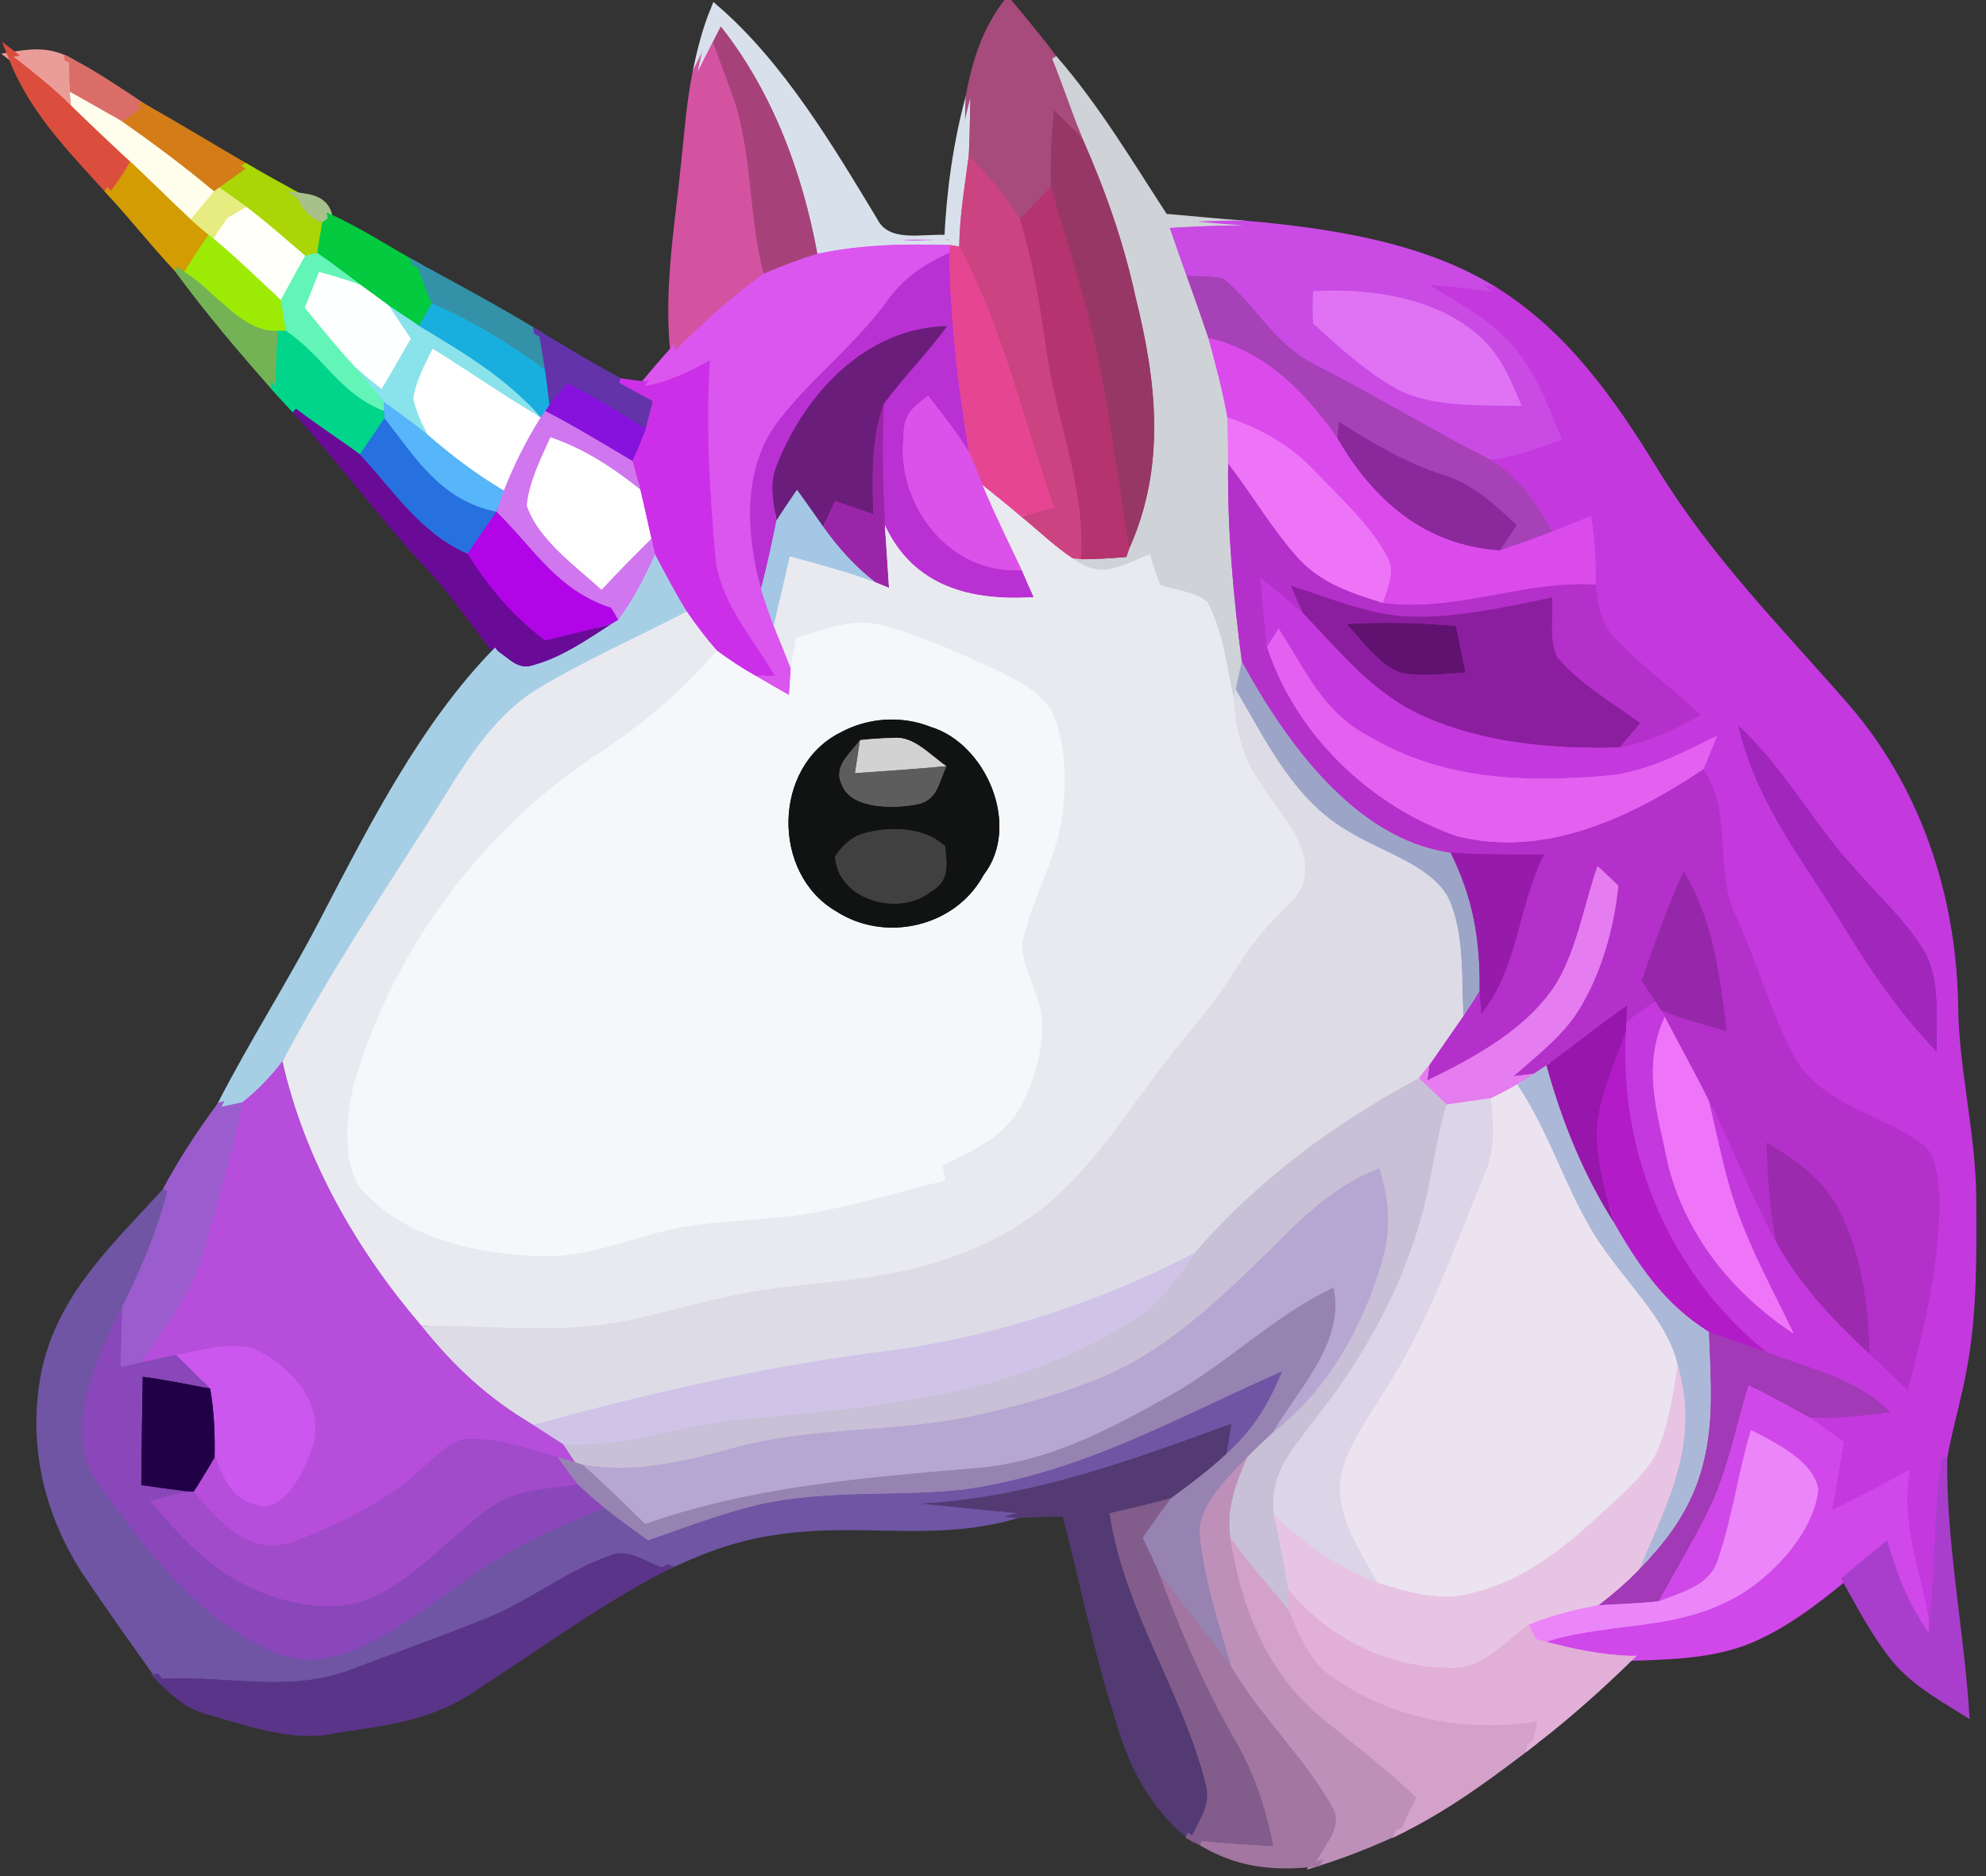 <svg width="200" height="189" xmlns="http://www.w3.org/2000/svg"><rect width="100%" height="100%" fill="#333333" stroke="none"/><g fill-rule="nonzero" fill="none"><g fill="#000"><path d="M72.04 1.03c6.51 5.66 11.41 13.89 15.82 21.2 1.45 2.9 5.1 1.72 7.73 1.95.23-4.92.87-9.58 2.14-14.34-.06 1.94-.06 3.89-.17 5.83-.4 3.08-.92 6.05-.96 9.17l-.87-.15c-4.55-.14-8.96-.07-13.42.88-1.51-8.2-4.51-16.3-9.72-22.89l-.81 1.57c-.52.99-1.02 1.99-1.52 2.99.43-2.12.96-4.21 1.78-6.21z" stroke="#D8E1EB"/><path d="M101.5.37c1.53 1.85 3.07 3.69 4.5 5.61 1.06 2.65 1.97 5.35 3.02 8a64.06 64.06 0 0 0-2.87-2.84c-.24 2.56-.41 5.1-.29 7.67-1.05 1.08-2.1 2.16-3.14 3.26-1.44-2.36-3.22-4.43-5.16-6.4.11-1.94.11-3.89.17-5.83.64-3.48 1.6-6.62 3.77-9.47z" stroke="#A74A7C"/><path d="M72.59 2.68c5.21 6.59 8.21 14.69 9.72 22.89-1.85.58-3.66 1.24-5.43 2.02-1.58-6.16-1.08-12.47-3.26-18.35-.59-1.67-1.25-3.32-1.84-4.99l.81-1.57z" stroke="#A7417A"/><path d="M6.97 6.32c.01.98.03 1.97.08 2.95l.12 1.35C5.32 8.87 3.36 7.26 1.34 5.71c2.09-.34 3.71-.44 5.63.61z" stroke="#EA9D98"/><path d="M71.78 4.25c.59 1.67 1.25 3.32 1.84 4.99 2.18 5.88 1.68 12.19 3.26 18.35-3.18 2.31-6.13 4.95-8.9 7.73-.62-6.52.49-12.63 1.13-19.07.32-2.98.54-6.08 1.15-9.01.5-1 1-2 1.52-2.99z" stroke="#D353A1"/><path d="M7.17 10.62c1.95 1.92 3.96 3.79 5.95 5.66a27.35 27.35 0 0 1-1.95 2.95c-3.82-4.26-7.69-8.06-9.83-13.52 2.02 1.55 3.98 3.16 5.83 4.91z" stroke="#DB4E3D"/><path d="M106 5.98c4.32 4.96 7.62 10.55 11.2 16.04 2.67.22 5.34.51 8.02.69-2.49-.01-4.93.12-7.41.25.57 1.61 1.11 3.23 1.7 4.83.75 2.07 1.48 4.15 2.18 6.24.73 2.65 1.44 5.32 1.92 8.03.05 1.55.07 3.11.07 4.66-.08 6.69.53 13.31 1.38 19.94-.21.93-.42 1.86-.62 2.8l-.18.96c-.72-3.2-1.11-6.87-2.68-9.78-1.16-1.03-3.27-1.2-4.73-1.69-.41-1.02-.76-2.04-1.05-3.1-2.97 1.12-4.84 2.59-7.81.39l.9.09c1.52-.02 3.03-.09 4.54-.23l.29-.85c3.72-8.32 2.76-16.77.63-25.34-1.2-5.52-3.05-10.76-5.33-15.93-1.05-2.65-1.96-5.35-3.02-8z" stroke="#CFD2D7"/><path d="M6.97 6.32c2.55 1.34 4.92 2.94 7.31 4.54l-1.93 1.39c-1.78-.97-3.52-2.01-5.3-2.98-.05-.98-.07-1.97-.08-2.95z" stroke="#DB6D69"/><path d="M7.05 9.27c1.78.97 3.52 2.01 5.3 2.98 3.16 2.22 6.26 4.53 9.22 7.02-.79.94-1.57 1.89-2.36 2.83-2.06-1.9-4.04-3.9-6.09-5.82-1.99-1.87-4-3.74-5.95-5.66l-.12-1.35z" stroke="#FFFDEC"/><path d="M14.28 10.86c3.52 1.99 6.97 4.09 10.47 6.13-.89.64-1.78 1.27-2.67 1.91l-.51.37c-2.96-2.49-6.06-4.8-9.22-7.02l1.93-1.39z" stroke="#D37C18"/><path d="M106.15 11.14c.98.92 1.95 1.86 2.87 2.84 2.28 5.17 4.13 10.41 5.33 15.93 2.13 8.57 3.09 17.02-.63 25.34-1.33-7.72-2.08-15.38-4.02-22.98-1.06-4.56-2.7-8.94-3.84-13.46-.12-2.57.05-5.11.29-7.67z" stroke="#973766"/><path d="M13.12 16.28c2.05 1.92 4.03 3.92 6.09 5.82.59.53 1.19 1.04 1.8 1.55-.86 1.23-1.66 2.49-2.47 3.75l-.59-.47c-2.35-2.49-4.46-5.19-6.78-7.7.72-.94 1.36-1.93 1.95-2.95z" stroke="#D39C02"/><path d="M97.56 15.67c1.94 1.97 3.72 4.04 5.16 6.4 1.29 4.14 1.97 8.37 2.6 12.65.93 7.43 3.98 13.97 3.57 21.61l-.9-.09c-1.85-1.23-3.47-2.82-5.2-4.22 1.11-.32 2.22-.61 3.35-.88-3.07-8.81-5.17-18.17-9.54-26.3.04-3.12.56-6.09.96-9.17z" stroke="#CC4381"/><path d="M24.75 16.99c1.7.99 3.43 1.94 5.16 2.89.61 1.31 1.46 2.15 2.55 2.53-.18 1.02-.35 2.05-.52 3.07l-1.2.29c-1.96-1.65-3.86-3.37-5.91-4.91-.9-.68-1.81-1.34-2.75-1.96.89-.64 1.78-1.27 2.67-1.91z" stroke="#AAD506"/><path d="M21.57 19.27l.51-.37c.94.62 1.85 1.28 2.75 1.96-.64.35-1.28.71-1.9 1.09-.49.69-.97 1.39-1.44 2.09l-.48-.39c-.61-.51-1.21-1.02-1.8-1.55.79-.94 1.57-1.89 2.36-2.83z" stroke="#E6EC80"/><path d="M105.86 18.81c1.14 4.52 2.78 8.9 3.84 13.46 1.94 7.6 2.69 15.26 4.02 22.98l-.29.85c-1.51.14-3.02.21-4.54.23.41-7.64-2.64-14.18-3.57-21.61-.63-4.28-1.31-8.51-2.6-12.65 1.04-1.1 2.09-2.18 3.14-3.26z" stroke="#B5336E"/><path d="M29.91 19.88c1.46.18 2.85.39 3.1 2.12l-.55.41c-1.09-.38-1.94-1.22-2.55-2.53z" stroke="#A8C089"/><path d="M22.93 21.95c.62-.38 1.26-.74 1.9-1.09 2.05 1.54 3.95 3.26 5.91 4.91-.84 1.47-1.64 2.97-2.45 4.46-2.25-2.09-4.44-4.23-6.8-6.19.47-.7.95-1.4 1.44-2.09z" stroke="#FFFFFA"/><path d="M32.46 22.41l.55-.41c3.14 1.41 6.01 3.33 9.1 5.02.43 1.19.9 2.38 1.36 3.56-.42.74-.84 1.49-1.26 2.24-1.01-.66-2.02-1.34-3.02-2.01-.97-.72-1.94-1.43-2.92-2.13-1.43-1.09-2.85-2.19-4.33-3.2.17-1.02.34-2.05.52-3.07z" stroke="#03CA3F"/><path d="M117.81 22.96c2.48-.13 4.92-.26 7.41-.25 8.45.74 17.96 2.13 25.26 6.69-2.16-.3-4.35-.5-6.53-.7 2.83 1.72 6.14 3.49 8.33 6.02 2.41 2.72 3.65 6.23 5.02 9.53-2.33.95-4.69 1.76-7.21 2.08-6.01-3.09-11.78-6.6-17.81-9.67-4.05-2.09-5.8-5.88-9.11-8.63-1.2-.21-2.45-.2-3.66-.24-.59-1.6-1.13-3.22-1.7-4.83zm14.44 9.62c2.62 2.39 5.37 4.89 8.49 6.63 3.6 1.85 8.53 1.58 12.49 1.66-1.22-2.8-2.23-5.42-4.71-7.38-4.29-3.58-10.88-4.49-16.28-4.15-.04 1.07-.04 2.15.01 3.24z" stroke="#C94BE4"/><path d="M21.01 23.65l.48.39c2.36 1.96 4.55 4.1 6.8 6.19.17 1.03.35 2.07.52 3.11l-.78-.02c-3.58.33-6.54-4.22-9.49-5.92.81-1.26 1.61-2.52 2.47-3.75z" stroke="#9DEB05"/><path d="M95.73 24.69l-.16.79c-2.61 1.25-4.58 2.5-6.27 4.91-3.22 4.42-7.61 7.7-10.9 12.02-3.69 4.8-3.24 11.37-1.76 16.92.39 1.25.83 2.49 1.29 3.73.57 1.42 1.17 2.83 1.71 4.27-.05.9-.11 1.8-.17 2.7-1.13-.64-2.25-1.29-3.37-1.94l1.9-.05c-2.27-3.85-5.6-7.53-5.98-12.04-.58-6.52-.96-13.14-.55-19.68-2.1 1.16-4.21 2.18-6.59 2.59 1.02-1.21 2.03-2.42 3.1-3.59 2.77-2.78 5.72-5.42 8.9-7.73 1.77-.78 3.58-1.44 5.43-2.02 4.46-.95 8.87-1.02 13.42-.88z" stroke="#DB55EF"/><path d="M95.73 24.69l.87.15c4.37 8.13 6.47 17.49 9.54 26.3-1.13.27-2.24.56-3.35.88-1.25-1.07-2.53-2.09-3.81-3.12-.46-1.13-.91-2.26-1.41-3.38-1.15-6.61-1.89-13.32-2-20.04l.16-.79z" stroke="#E64691"/><path d="M30.74 25.77l1.2-.29c1.48 1.01 2.9 2.11 4.33 3.2-1.36-.48-2.74-.91-4.14-1.28-.47 1.2-.93 2.4-1.43 3.58 1.69 2.07 3.36 4.15 5.19 6.11.93 1.11 1.84 2.25 2.76 3.38l.04.94c-4.45-1.68-6.02-5.43-9.88-8.07-.17-1.04-.35-2.08-.52-3.11.81-1.49 1.61-2.99 2.45-4.46z" stroke="#62F5B7"/><path d="M95.57 25.48c.11 6.72.85 13.43 2 20.04-1.23-1.98-2.66-3.82-4.1-5.65-1.67 1.21-2.48 1.91-2.48 4.14-.75 6.9 4.68 13.9 11.92 13.41.38.92.78 1.83 1.2 2.73-6.33.41-12.13-1.05-15-7.25-.2-4.06-.31-8.16-.11-12.23 1.99-2.72 4.39-5.09 6.36-7.82-8.09.2-14.15 6.66-17 13.71-.94 2-.48 3.81-.16 5.87-.46 2.31-.97 4.61-1.56 6.9-1.48-5.55-1.93-12.12 1.76-16.92 3.29-4.32 7.68-7.6 10.9-12.02 1.69-2.41 3.66-3.66 6.27-4.91z" stroke="#B931D2"/><path d="M17.95 26.93l.59.47c2.95 1.7 5.91 6.25 9.49 5.92-.22 1.86-.22 3.72-.27 5.59-3.43-3.87-6.75-7.81-9.81-11.98z" stroke="#73B355"/><path d="M32.13 27.4c1.4.37 2.78.8 4.14 1.28.98.7 1.95 1.41 2.92 2.13.74 1.1 1.46 2.21 2.2 3.31-1 1.69-1.94 3.4-2.96 5.07-.87-.67-1.72-1.37-2.54-2.1-1.83-1.96-3.5-4.04-5.19-6.11.5-1.18.96-2.38 1.43-3.58z" stroke="#FEFFFF"/><path d="M42.11 27.02c4.12 2.24 8.24 4.45 12.24 6.92.18 1.08.36 2.17.54 3.26-3.64-2.54-7.3-4.93-11.42-6.62-.46-1.18-.93-2.37-1.36-3.56z" stroke="#3392A8"/><path d="M123.17 28.03c3.31 2.75 5.06 6.54 9.11 8.63 6.03 3.07 11.8 6.58 17.81 9.67 2.91 1.71 4.64 4.31 6.23 7.21-1.74.67-3.49 1.33-5.28 1.88.56-.84 1.12-1.68 1.69-2.53-2.29-2.09-4.38-4.13-7.43-5.06-3.8-1.21-7.09-3.2-10.44-5.31l-.18 1.58c-3.35-4.68-7.19-8.66-12.99-10.07-.7-2.09-1.43-4.17-2.18-6.24 1.21.04 2.46.03 3.66.24z" stroke="#A641B7"/><path d="M150.48 29.4c7.07 4.43 11.76 11.16 16.04 18.13 5.45 8.9 12.46 15.95 19.24 23.72 7.16 8.25 10.69 18.87 10.93 29.71.03 6.76 1.83 13.29 1.83 20.04.03 5.5.08 11.31-.93 16.72-.53 3.05-1.46 6.02-1.99 9.08-.95 5.49-.6 11.03-1.3 16.56-.93-5.3-2.96-9.83-1.96-15.32-2.58 1.41-5.2 2.77-7.85 4.08.46-2.27.73-4.58 1.2-6.85-1.15-.83-2.3-1.67-3.47-2.48 2.73.07 5.43-.2 8.13-.54-3.62-3.58-7.95-4.27-12.49-6.07-9.72-7.85-14.85-19.96-14.13-32.4l.04-.87 2.92-2.08.65 1 .31.6c-2.32 5.06-.72 9.62.32 14.78 1.78 7.23 6.51 13.05 12.65 17.11-2.09-4.43-4.36-8.39-5.9-13.03-1.17-3.42-1.78-6.93-2.65-10.42 2.48 4.63 4.24 9.58 6.78 14.17 2.41 4.41 5.76 7.91 9.41 11.31 1.29 1.22 2.58 2.44 3.86 3.67 1.67-6.32 3.3-13.07 3.18-19.64-.16-1.64-.28-4.21-1.82-5.2-4.19-3.08-10.21-3.92-12.87-8.83-2.32-4.51-3.69-9.49-5.83-14.1-2.27-4.97-.17-9.98-3.24-14.78.46-1.12.92-2.24 1.39-3.36-3.57 1.73-6.91 3.56-10.92 4.01-8.46.72-16.61.49-24.11-3.93-4.69-2.43-6.4-6.67-9.14-10.87-.39.61-.78 1.22-1.16 1.83-.33-2.32-.5-4.68-.7-7.02 1.46 1.19 2.96 2.38 4.35 3.64 3.62 3.77 7.03 8.05 11.91 10.25 6.15 2.83 13.23 3.42 19.92 3.25 2.97-.52 5.58-1.79 8.16-3.27-2.79-2.63-5.94-4.9-8.58-7.67-1.49-1.54-1.74-3.41-1.97-5.43.04-2.27-.11-4.68-.47-6.91-1.3.52-2.6 1.04-3.9 1.55-1.59-2.9-3.32-5.5-6.23-7.21 2.52-.32 4.88-1.13 7.21-2.08-1.37-3.3-2.61-6.81-5.02-9.53-2.19-2.53-5.5-4.3-8.33-6.02 2.18.2 4.37.4 6.53.7zm44.56 76.53c-.06-3.14.36-7.16-1.18-9.98-1.86-3.17-4.82-5.82-7.22-8.61-4.23-4.63-6.93-9.96-11.58-14.24 1.95 8.18 6.76 13.82 11.02 20.86 2.61 4.29 5.48 8.33 8.96 11.97z" stroke="#C339DE"/><path d="M132.24 29.34c5.4-.34 11.99.57 16.28 4.15 2.48 1.96 3.49 4.58 4.71 7.38-3.96-.08-8.89.19-12.49-1.66-3.12-1.74-5.87-4.24-8.49-6.63-.05-1.09-.05-2.17-.01-3.24z" stroke="#E073F4"/><path d="M39.19 30.81c1 .67 2.01 1.35 3.02 2.01 4.45 2.69 8.81 5.23 12.25 9.23-3.72-2.17-7.23-4.65-10.89-6.91-.76 1.56-1.69 3.26-1.93 4.99.25 1.26.84 2.5 1.4 3.65-1.42-1.18-2.92-2.22-4.39-3.31-.92-1.13-1.83-2.27-2.76-3.38.82.73 1.67 1.43 2.54 2.1 1.02-1.67 1.96-3.38 2.96-5.07-.74-1.1-1.46-2.21-2.2-3.31z" stroke="#8AE3EB"/><path d="M43.47 30.58c4.12 1.69 7.78 4.08 11.42 6.62.17 1.19.32 2.39.45 3.59l-.43.62-.45.64c-3.44-4-7.8-6.54-12.25-9.23.42-.75.84-1.5 1.26-2.24z" stroke="#18AFDE"/><path d="M28.03 33.32l.78.02c3.86 2.64 5.43 6.39 9.88 8.07l.03.72c-.81 1.22-1.64 2.43-2.47 3.64-2.12-1.55-4.33-2.96-6.41-4.58-.7-.75-1.4-1.51-2.08-2.28.05-1.87.05-3.73.27-5.59z" stroke="#00D58B"/><path d="M95.36 32.85c-1.97 2.73-4.37 5.1-6.36 7.82-1.32 3.7-1.13 7.27-1.07 11.12-1.29-.44-2.57-.89-3.85-1.34-.39.88-.78 1.75-1.18 2.62-.88-1.24-1.74-2.49-2.64-3.72-.7 1.01-1.39 2.04-2.06 3.08-.32-2.06-.78-3.87.16-5.87 2.85-7.05 8.91-13.51 17-13.71z" stroke="#6B1D7C"/><path d="M54.35 33.94c2.68 1.58 5.32 3.22 8.08 4.66 1.11.59 2.21 1.19 3.31 1.79-.22.95-.46 1.89-.72 2.83-2.56-1.61-5.15-3.24-7.87-4.59-.63.7-1.23 1.42-1.81 2.16-.13-1.2-.28-2.4-.45-3.59-.18-1.09-.36-2.18-.54-3.26z" stroke="#6233A9"/><path d="M121.69 34.03c5.8 1.41 9.64 5.39 12.99 10.07 3.62 6.29 8.84 10.83 16.36 11.32 1.79-.55 3.54-1.21 5.28-1.88 1.3-.51 2.6-1.03 3.9-1.55.36 2.23.51 4.64.47 6.91-7.31-.46-13.96 2.81-21.42 1.85.37-1.48 1.28-3.06.47-4.55-1.69-3.31-4.76-6.01-7.29-8.7-2.5-2.65-5.4-4.29-8.84-5.44-.48-2.71-1.19-5.38-1.92-8.03z" stroke="#DB4BEC"/><path d="M43.57 35.14c3.66 2.26 7.17 4.74 10.89 6.91-1.47 2.34-2.71 4.8-3.71 7.38-2.76-1.62-5.29-3.56-7.71-5.65-.56-1.15-1.15-2.39-1.4-3.65.24-1.73 1.17-3.43 1.93-4.99z" stroke="#FFF"/><path d="M71.47 36.32c-.41 6.54-.03 13.16.55 19.68.38 4.51 3.71 8.19 5.98 12.04l-1.9.05c-1.36-.77-2.67-1.62-3.92-2.56-1.1-1.25-2.1-2.57-3.03-3.94-1.15-1.85-2.17-3.81-3.19-5.74l-.38-1.6c-.37-1.65-.72-3.3-1.12-4.95-.24-.95-.5-1.9-.76-2.85.45-1.07.9-2.14 1.32-3.23.26-.94.5-1.88.72-2.83-1.1-.6-2.2-1.2-3.31-1.79.81.12 1.63.23 2.45.31 2.38-.41 4.49-1.43 6.59-2.59z" stroke="#CB30E8"/><path d="M57.15 38.63c2.72 1.35 5.31 2.98 7.87 4.59-.42 1.09-.87 2.16-1.32 3.23-2.91-1.72-5.79-3.49-8.79-5.04l.43-.62c.58-.74 1.18-1.46 1.81-2.16z" stroke="#8711DD"/><path d="M38.65 40.47c1.47 1.09 2.97 2.13 4.39 3.31 2.42 2.09 4.95 4.03 7.71 5.65L50 51.56c-5.5-1.09-8.09-5.29-11.28-9.43l-.03-.72-.04-.94z" stroke="#57B5F9"/><path d="M93.47 39.87c1.44 1.83 2.87 3.67 4.1 5.65.5 1.12.95 2.25 1.41 3.38 1.2 2.89 2.59 5.69 3.93 8.52-7.24.49-12.67-6.51-11.92-13.41 0-2.23.81-2.93 2.48-4.14z" stroke="#DA52E9"/><path d="M29.84 41.19c2.08 1.62 4.29 3.03 6.41 4.58 3.51 3.75 5.95 7.81 10.85 10.01 2.23 3.51 4.49 6.19 7.8 8.73 2.25-.58 4.51-1.08 6.75-1.69-2.38 1.54-5.03 3.38-7.79 4.15-1.63.62-2.47-.52-3.7-1.35-2.31-2.96-4.38-6.07-6.97-8.82-4.67-5.02-8.71-10.55-13.35-15.61z" stroke="#690B97"/><path d="M89 40.67c-.2 4.07-.09 8.17.11 12.23.15 2.11.29 4.21.42 6.32l-1.41-.58c-2.02-1.57-3.73-3.48-5.22-5.57.4-.87.79-1.74 1.18-2.62 1.28.45 2.56.9 3.85 1.34-.06-3.85-.25-7.42 1.07-11.12z" stroke="#9B25A8"/><path d="M38.72 42.13c3.19 4.14 5.78 8.34 11.28 9.43-1 1.38-1.94 2.81-2.9 4.22-4.9-2.2-7.34-6.26-10.85-10.01.83-1.21 1.66-2.42 2.47-3.64z" stroke="#2671DF"/><path d="M54.46 42.05l.45-.64c3 1.55 5.88 3.32 8.79 5.04.26.95.52 1.9.76 2.85-2.76-2.19-5.65-4.1-9.02-5.24-.97 2.12-2.17 4.53-2.38 6.87 1.15 3.41 4.93 6.1 7.52 8.46 1.62-1.76 3.31-3.45 5-5.14l.38 1.6c-1.02 2.31-2.17 4.55-3.69 6.58-.24-.4-.49-.8-.74-1.2-5.4-1.75-7.72-5.92-11.53-9.67l.75-2.13c1-2.58 2.24-5.04 3.71-7.38z" stroke="#D076EF"/><path d="M123.61 42.06c3.44 1.15 6.34 2.79 8.84 5.44 2.53 2.69 5.6 5.39 7.29 8.7.81 1.49-.1 3.07-.47 4.55-3.19-1-6.17-1.95-8.51-4.48-2.65-2.92-4.65-6.43-7.08-9.55 0-1.55-.02-3.11-.07-4.66z" stroke="#EE74F7"/><path d="M134.86 42.52c3.35 2.11 6.64 4.1 10.44 5.31 3.05.93 5.14 2.97 7.43 5.06-.57.85-1.13 1.69-1.69 2.53-7.52-.49-12.74-5.03-16.36-11.32l.18-1.58z" stroke="#8B289C"/><path d="M55.44 44.06c3.37 1.14 6.26 3.05 9.02 5.24.4 1.65.75 3.3 1.12 4.95-1.69 1.69-3.38 3.38-5 5.14-2.59-2.36-6.37-5.05-7.52-8.46.21-2.34 1.41-4.75 2.38-6.87z" stroke="#FFFEFF"/><path d="M123.68 46.72c2.43 3.12 4.43 6.63 7.08 9.55 2.34 2.53 5.32 3.48 8.51 4.48 7.46.96 14.11-2.31 21.42-1.85.23 2.02.48 3.89 1.97 5.43 2.64 2.77 5.79 5.04 8.58 7.67-2.58 1.48-5.19 2.75-8.16 3.27.69-.81 1.38-1.62 2.08-2.43-2.81-2.06-6.12-3.96-8.36-6.64-.85-1.68-.4-4.15-.49-6.01-4.63.96-9.62 2.09-14.35 1.93-4.12-.15-8.03-1.89-11.94-3.1.39.93.8 1.84 1.23 2.75-1.39-1.26-2.89-2.45-4.35-3.64.2 2.34.37 4.7.7 7.02 2.87 8.82 10.37 16.02 19.06 19.05 8.97 2.28 17.57-1.87 24.88-6.73 3.07 4.8.97 9.81 3.24 14.78 2.14 4.61 3.51 9.59 5.83 14.1 2.66 4.91 8.68 5.75 12.87 8.83 1.54.99 1.66 3.56 1.82 5.2.12 6.57-1.51 13.32-3.18 19.64-1.28-1.23-2.57-2.45-3.86-3.67-.14-4.96-.8-10.13-3.12-14.58-1.65-3.12-4.33-4.87-7.22-6.71.07 3.35.31 6.68.93 9.98-2.54-4.59-4.3-9.54-6.78-14.17-1.38-2.86-2.96-5.61-4.42-8.44l-.31-.6c2.16.8 4.36 1.36 6.55 2.04-.74-5.69-1.31-11.08-4.35-16.1-1.62 3.6-2.91 7.29-4.2 11.01.45.68.9 1.37 1.35 2.05l-2.92 2.08.06-1.59c-2.78 1.9-5.37 4.05-8.11 6l-1.26.84-2.05.25c2.29-2.04 4.89-4 6.53-6.6 2.32-3.75 3.58-8.23 4.03-12.6-.69-.67-1.38-1.32-2.09-1.97-1.32 3.79-2.03 8.15-4.03 11.63-2.89 4.71-8.3 7.61-13.12 9.97l.22-1.58c1.13-1.64 2.26-3.28 3.4-4.91.57-.83 1.12-1.68 1.66-2.53l.18 2.3c3.78-4.92 3.56-10.51 6.29-16.05-3.12.01-6.27.03-9.39-.18-9.66-1.3-16.71-11.3-21.03-19.23-.85-6.63-1.46-13.25-1.38-19.94z" stroke="#B430CA"/><path d="M80.26 49.35c.9 1.23 1.76 2.48 2.64 3.72 1.49 2.09 3.2 4 5.22 5.57-2.82-1.03-5.68-1.81-8.57-2.58-.53 2.34-1.11 4.66-1.62 7-.46-1.24-.9-2.48-1.29-3.73.59-2.29 1.1-4.59 1.56-6.9.67-1.04 1.36-2.07 2.06-3.08z" stroke="#A3C7E4"/><path d="M98.98 48.9c1.28 1.03 2.56 2.05 3.81 3.12 1.73 1.4 3.35 2.99 5.2 4.22 2.97 2.2 4.84.73 7.81-.39.29 1.06.64 2.08 1.05 3.1 1.46.49 3.57.66 4.73 1.69 1.57 2.91 1.96 6.58 2.68 9.78.19 3.14.9 5.98 2.77 8.56 1.63 2.72 4.89 5.82 4.37 9.22-.07 1.74-1.63 2.79-2.68 4-1.83 1.77-3.26 3.84-4.63 5.98-2.42 3.86-5.53 7.03-8.18 10.72-3.15 4.3-5.93 8.47-9.98 12.03-4.16 3.67-9.54 5.89-14.91 7.09-5.33 1.19-10.61 1.24-15.95 2.22-4.71.84-9.12 2.42-13.87 3.11-6.3.94-12.22.12-18.76.2-6.52-7.6-11.81-16.83-14-26.65 4.28-8.07 9.25-15.63 14.17-23.3 3.31-5.09 6.25-11 11.57-14.26 4.81-2.89 9.99-5.17 14.97-7.75.93 1.37 1.93 2.69 3.03 3.94-3.67 4.41-7.95 7.82-12.74 10.93-11.42 7.78-20.12 19.72-23.87 33.04-.66 3.05-1.13 7.46.74 10.19 4.55 5.09 11.51 6.57 18.06 6.82 4.55.16 8.21-1.46 12.51-2.53 4.99-1.27 10.03-.87 15.22-1.88 4.41-.84 8.74-2.13 13.09-3.21-.1-.51-.19-1.02-.29-1.53 3.31-1.63 6.38-2.87 8.13-6.36 1.52-3.28 2.78-7.65 1.17-11.11-.57-1.93-1.68-3.7-1.07-5.71 1.04-4.23 3.29-7.73 3.86-12.19.36-3.07.33-6.41-.67-9.36-.93-2.69-3.48-3.88-5.85-5.08-3.72-1.69-7.52-3.44-11.47-4.52-3.12-.9-5.85.43-8.84 1.22-.19 1.03-.36 2.05-.52 3.08-.54-1.44-1.14-2.85-1.71-4.27.51-2.34 1.09-4.66 1.62-7 2.89.77 5.75 1.55 8.57 2.58l1.41.58c-.13-2.11-.27-4.21-.42-6.32 2.87 6.2 8.67 7.66 15 7.25-.42-.9-.82-1.81-1.2-2.73-1.34-2.83-2.73-5.63-3.93-8.52z" stroke="#E9EAF0"/><path d="M50 51.56c3.81 3.75 6.13 7.92 11.53 9.67.25.4.5.8.74 1.2l-.62.39c-2.24.61-4.5 1.11-6.75 1.69-3.31-2.54-5.57-5.22-7.8-8.73.96-1.41 1.9-2.84 2.9-4.22z" stroke="#B105E8"/><path d="M65.96 55.85c1.02 1.93 2.04 3.89 3.19 5.74-4.98 2.58-10.16 4.86-14.97 7.75-5.32 3.26-8.26 9.17-11.57 14.26-4.92 7.67-9.89 15.23-14.17 23.3-1.17 1.55-2.5 2.93-4.02 4.13l-2.12.46c3.38-6.61 7.42-12.83 10.79-19.44 4.72-9.06 9.87-19.1 17.07-26.43 1.23.83 2.07 1.97 3.7 1.35 2.76-.77 5.41-2.61 7.79-4.15l.62-.39c1.52-2.03 2.67-4.27 3.69-6.58z" stroke="#A6CFE6"/><path d="M130.02 59.02c3.91 1.21 7.82 2.95 11.94 3.1 4.73.16 9.72-.97 14.35-1.93.09 1.86-.36 4.33.49 6.01 2.24 2.68 5.55 4.58 8.36 6.64-.7.81-1.39 1.62-2.08 2.43-6.69.17-13.77-.42-19.92-3.25-4.88-2.2-8.29-6.48-11.91-10.25-.43-.91-.84-1.82-1.23-2.75zm5.66 3.86c1.52 1.62 3.15 3.97 5.27 4.81 2.08.51 4.48.11 6.6.04-.32-1.55-.63-3.1-.95-4.65-3.66-.33-7.25-.41-10.92-.2z" stroke="#8B1E9E"/><path d="M89 63.03c3.95 1.08 7.75 2.83 11.47 4.52 2.37 1.2 4.92 2.39 5.85 5.08 1 2.95 1.03 6.29.67 9.36-.57 4.46-2.82 7.96-3.86 12.19-.61 2.01.5 3.78 1.07 5.71 1.61 3.46.35 7.83-1.17 11.11-1.75 3.49-4.82 4.73-8.13 6.36.1.51.19 1.02.29 1.53-4.35 1.08-8.68 2.37-13.09 3.21-5.19 1.01-10.23.61-15.22 1.88-4.3 1.07-7.96 2.69-12.51 2.53-6.55-.25-13.51-1.73-18.06-6.82-1.87-2.73-1.4-7.14-.74-10.19 3.75-13.32 12.45-25.26 23.87-33.04 4.79-3.11 9.07-6.52 12.74-10.93 1.25.94 2.56 1.79 3.92 2.56 1.12.65 2.24 1.3 3.37 1.94.06-.9.12-1.8.17-2.7.16-1.03.33-2.05.52-3.08 2.99-.79 5.72-2.12 8.84-1.22zm-4.36 10.75c-6.85 3.43-6.96 14.21-.45 18 4.97 3.22 12.04 1.59 14.86-3.65 3.81-4.9.3-13.22-5.35-14.92-2.92-1.16-6.3-.93-9.06.57z" stroke="#F6F7FB"/><path d="M128.76 63.32c2.74 4.2 4.45 8.44 9.14 10.87 7.5 4.42 15.65 4.65 24.11 3.93 4.01-.45 7.35-2.28 10.92-4.01-.47 1.12-.93 2.24-1.39 3.36-7.31 4.86-15.91 9.01-24.88 6.73-8.69-3.03-16.19-10.23-19.06-19.05.38-.61.77-1.22 1.16-1.83z" stroke="#E360F0"/><path d="M135.68 62.88c3.67-.21 7.26-.13 10.92.2.32 1.55.63 3.1.95 4.65-2.12.07-4.52.47-6.6-.04-2.12-.84-3.75-3.19-5.27-4.81z" stroke="#5F126F"/><path d="M125.06 66.66c4.32 7.93 11.37 17.93 21.03 19.23 2.3 4.64 2.97 8.77 2.92 13.93-.54.85-1.09 1.7-1.66 2.53-.2-3.85.15-8.64-1.63-12.14-1.89-3.12-6.66-4.45-9.67-6.31-5.68-3.13-8.46-9.09-11.61-14.44.2-.94.41-1.87.62-2.8z" stroke="#9CA5C7"/><path d="M124.26 70.42l.18-.96c3.15 5.35 5.93 11.31 11.61 14.44 3.01 1.86 7.78 3.19 9.67 6.31 1.78 3.5 1.43 8.29 1.63 12.14-1.14 1.63-2.27 3.27-3.4 4.91l-1.07 1.35c-8.54 4.62-16.2 10.22-22.56 17.6-9.48 4.9-19.66 8.28-30.23 9.78-12.29 1.47-24.45 4.26-36.37 7.54-4.52-2.63-8.04-5.91-11.28-9.98 6.54-.08 12.46.74 18.76-.2 4.75-.69 9.16-2.27 13.87-3.11 5.34-.98 10.62-1.03 15.95-2.22 5.37-1.2 10.75-3.42 14.91-7.09 4.05-3.56 6.83-7.73 9.98-12.03 2.65-3.69 5.76-6.86 8.18-10.72 1.37-2.14 2.8-4.21 4.63-5.98 1.05-1.21 2.61-2.26 2.68-4 .52-3.4-2.74-6.5-4.37-9.22-1.87-2.58-2.58-5.42-2.77-8.56z" stroke="#DDDBE6"/><path d="M84.64 73.78c2.76-1.5 6.14-1.73 9.06-.57 5.65 1.7 9.16 10.02 5.35 14.92-2.82 5.24-9.89 6.87-14.86 3.65-6.51-3.79-6.4-14.57.45-18zm1.96.77c-1.04 1.43-2.78 2.65-1.78 4.59.95 2.32 5.04 2.3 7.1 1.95 2.48-.28 2.53-2.05 3.39-3.92-1.64-1.08-3.27-3.06-5.36-2.84-1.12.03-2.23.1-3.35.22zm-.27 9.62c-.88.47-1.62 1.17-2.23 2.1.24 4.42 6.52 6.13 9.68 3.5 1.87-1.01 1.58-2.72 1.39-4.53-2.2-2.09-6.15-2.08-8.84-1.07z" stroke="#111212"/><path d="M175.06 73.1c4.65 4.28 7.35 9.61 11.58 14.24 2.4 2.79 5.36 5.44 7.22 8.61 1.54 2.82 1.12 6.84 1.18 9.98-3.48-3.64-6.35-7.68-8.96-11.97-4.26-7.04-9.07-12.68-11.02-20.86z" stroke="#A026BC"/><path d="M89.95 74.33c2.09-.22 3.72 1.76 5.36 2.84-3.07.3-6.15.49-9.22.71l.51-3.33c1.12-.12 2.23-.19 3.35-.22z" stroke="#D2D2D2"/><path d="M86.6 74.55l-.51 3.33c3.07-.22 6.15-.41 9.22-.71-.86 1.87-.91 3.64-3.39 3.92-2.06.35-6.15.37-7.1-1.95-1-1.94.74-3.16 1.78-4.59z" stroke="#5D5D5D"/><path d="M86.33 84.17c2.69-1.01 6.64-1.02 8.84 1.07.19 1.81.48 3.52-1.39 4.53-3.16 2.63-9.44.92-9.68-3.5.61-.93 1.35-1.63 2.23-2.1z" stroke="#404040"/><path d="M146.09 85.89c3.12.21 6.27.19 9.39.18-2.73 5.54-2.51 11.13-6.29 16.05l-.18-2.3c.05-5.16-.62-9.29-2.92-13.93z" stroke="#971BAA"/><path d="M160.88 87.24c.71.65 1.4 1.3 2.09 1.97-.45 4.37-1.71 8.85-4.03 12.6-1.64 2.6-4.24 4.56-6.53 6.6l2.05-.25c-.56.36-1.12.72-1.68 1.07-.87.52-1.76.99-2.66 1.4-1.48.2-2.96.41-4.44.64-.92-.91-1.85-1.8-2.8-2.66l1.07-1.35-.22 1.58c4.82-2.36 10.23-5.26 13.12-9.97 2-3.48 2.71-7.84 4.03-11.63z" stroke="#E57CEF"/><path d="M169.54 87.77c3.04 5.02 3.61 10.41 4.35 16.1-2.19-.68-4.39-1.24-6.55-2.04l-.65-1c-.45-.68-.9-1.37-1.35-2.05 1.29-3.72 2.58-7.41 4.2-11.01z" stroke="#9627AA"/><path d="M163.83 101.32l-.06 1.59-.04.87c-1.03 3.25-2.81 6.82-2.92 10.23.03 3.13.89 6.33 1.81 9.31-3.21-5.06-5.29-10.24-6.9-16 2.74-1.95 5.33-4.1 8.11-6z" stroke="#9716AB"/><path d="M167.65 102.43c1.46 2.83 3.04 5.58 4.42 8.44.87 3.49 1.48 7 2.65 10.42 1.54 4.64 3.81 8.6 5.9 13.03-6.14-4.06-10.87-9.88-12.65-17.11-1.04-5.16-2.64-9.72-.32-14.78z" stroke="#EE75F7"/><path d="M163.73 103.78c-.72 12.44 4.41 24.55 14.13 32.4-1.92-.69-3.85-1.33-5.75-2.02-4.33-2.63-7.02-6.54-9.49-10.84-.92-2.98-1.78-6.18-1.81-9.31.11-3.41 1.89-6.98 2.92-10.23z" stroke="#B41BC8"/><path d="M28.44 106.9c2.19 9.82 7.48 19.05 14 26.65 3.24 4.07 6.76 7.35 11.28 9.98 1 .64 2 1.28 3 1.93.41.61.81 1.22 1.2 1.84l-1.79-.56c-2.86-.8-6.06-1.9-9.03-1.8-1.67.03-3.17 1.79-4.41 2.79-3.67 3.54-8.6 5.85-13.32 7.65-4.43 1.38-7.29-2.15-9.87-5.11.72-1.16 1.44-2.31 2.11-3.49.96 1.97 1.55 4.03 3.89 4.69 2.94 1.25 4.95-3.02 5.76-5.18 1.9-4.57-1.97-8.87-5.93-10.51-2.4-.57-5.21.26-7.59.69-1.17.26-2.35.52-3.52.77 2.45-3.78 5.21-7.04 6.37-11.43 1.3-4.94 2.95-9.76 3.83-14.78 1.52-1.2 2.85-2.58 4.02-4.13z" stroke="#B64DDB"/><path d="M142.88 108.61c.95.86 1.88 1.75 2.8 2.66-1.09 3.53-1.44 7.27-2.41 10.88-2.05 7.56-5.79 14.39-10.63 20.52-2.34 3.22-4.91 5.62-4.33 9.96.51 2.48 1.06 4.95 1.41 7.46l.09 2.16c-1.99-2.45-4.1-4.79-5.92-7.39-.42-2.9.56-5.51 1.72-8.11.83-.86 1.7-1.66 2.56-2.48 5.54-4.26 8.96-10.46 10.95-17.05.99-3.3.8-6.27-.22-9.53-4.5 1.72-7.69 4.89-11.01 8.22-4.83 4.74-10.11 9.84-16.37 12.59-4.15 1.79-8.56 3.02-12.95 4.01-8.26 1.88-16.54 1.09-24.76 3.36-5.04 1.38-9.89 2.57-15.16 1.66l-.73-.23c-.39-.62-.79-1.23-1.2-1.84 6.47.45 11.79-2.04 18.23-2.52 13.35-1.25 26.68-2.24 38.39-9.49 3.07-1.74 5.04-4.37 6.98-7.24 6.36-7.38 14.02-12.98 22.56-17.6z" stroke="#C7C0D6"/><path d="M154.46 108.16l1.26-.84c1.61 5.76 3.69 10.94 6.9 16 2.47 4.3 5.16 8.21 9.49 10.84.17 4.9.61 9.42-.84 14.21-1.14 3.79-3.41 6.92-6.19 9.68 2.91-6.89 6.12-12.75 3.88-20.47-.9-4.08-4.35-7.49-6.74-10.8-4.2-5.39-5.63-11.87-9.44-17.55.56-.35 1.12-.71 1.68-1.07z" stroke="#ACB8D7"/><path d="M152.78 109.23c3.81 5.68 5.24 12.16 9.44 17.55 2.39 3.31 5.84 6.72 6.74 10.8-.53 3.05-.95 6.43-2.36 9.22-1.61 2.5-4.13 4.5-6.29 6.52-3.72 3.37-7.61 6.2-12.62 7.28-3.04.66-6.1-.28-8.98-1.19-1.72-3.1-4.17-6.66-3.74-10.36.45-3.1 2.73-6.11 4.33-8.76 4.51-6.93 6.93-14.18 10.15-21.92 1.12-2.54.98-5.05.67-7.74.9-.41 1.79-.88 2.66-1.4z" stroke="#ECE3F1"/><path d="M22.3 111.49l2.12-.46c-.88 5.02-2.53 9.84-3.83 14.78-1.16 4.39-3.92 7.65-6.37 11.43-.7.15-1.4.31-2.09.47.05-2.05.07-4.1.18-6.14 1.84-3.72 3.47-7.44 4.49-11.49 1.61-3.01 3.45-5.85 5.5-8.59z" stroke="#9B5DCD"/><path d="M145.68 111.27c1.48-.23 2.96-.44 4.44-.64.31 2.69.45 5.2-.67 7.74-3.22 7.74-5.64 14.99-10.15 21.92-1.6 2.65-3.88 5.66-4.33 8.76-.43 3.7 2.02 7.26 3.74 10.36-4-1.5-7.32-3.88-10.4-6.78-.58-4.34 1.99-6.74 4.33-9.96 4.84-6.13 8.58-12.96 10.63-20.52.97-3.61 1.32-7.35 2.41-10.88z" stroke="#DCD4E7"/><path d="M177.92 115.06c2.89 1.84 5.57 3.59 7.22 6.71 2.32 4.45 2.98 9.62 3.12 14.58-3.65-3.4-7-6.9-9.41-11.31-.62-3.3-.86-6.63-.93-9.98z" stroke="#9B2AAE"/><path d="M138.9 117.69c1.02 3.26 1.21 6.23.22 9.53-1.99 6.59-5.41 12.79-10.95 17.05 2.62-4.44 7.3-9.12 6.11-14.57-6.12 2.92-10.72 7.71-16.62 10.97-6.3 3.52-12.31 6.69-19.67 7.24-11.27.97-22.25 1.84-33.02 5.6-2.08-2.01-4.15-4.08-6.32-5.98 5.27.91 10.12-.28 15.16-1.66 8.22-2.27 16.5-1.48 24.76-3.36 4.39-.99 8.8-2.22 12.95-4.01 6.26-2.75 11.54-7.85 16.37-12.59 3.32-3.33 6.51-6.5 11.01-8.22z" stroke="#B5A7D2"/><path d="M16.8 120.08c-1.02 4.05-2.65 7.77-4.49 11.49-2.48 4.89-6.15 12.6-2.51 17.71 4.69 6.64 10.15 13.89 17.85 17.16 2.49 1.1 5.08.85 7.57-.1 5.07-1.86 9.59-5.98 14.19-8.85 3.61-2.34 7.5-3.99 11.48-5.59 1.44 1.11 2.91 2.18 4.38 3.24 3.71-1.29 7.45-2.73 11.27-3.62 6.95-1.52 13.53-.75 20.45-1.49 12.05-1.7 21.35-7.2 32.15-11.92-1.33 3.25-2.97 5.99-5.64 8.31.18-.99.35-1.99.49-3-10.23 3.74-20.19 7.41-31.2 8.04 3.23.29 6.46.65 9.69.94-8.31 2.52-15.8.37-24.38 1.7-4.05.55-7.82 1.99-11.48 3.77-1.61-.55-3.41-1.93-5.11-1.21-4.41 1.53-8.19 4.6-12.55 6.36-4.53 1.81-9.14 3.47-13.71 5.18-6.13 2.32-12.01.58-18.93.89-2.53-3.57-5.08-7.14-7.53-10.77-4.06-6.19-5.64-13.52-3.97-20.79 1.83-7.33 7.11-12.05 11.98-17.45z" stroke="#6F55A4"/><path d="M120.32 126.21c-1.94 2.87-3.91 5.5-6.98 7.24-11.71 7.25-25.04 8.24-38.39 9.49-6.44.48-11.76 2.97-18.23 2.52-1-.65-2-1.29-3-1.93 11.92-3.28 24.08-6.07 36.37-7.54 10.57-1.5 20.75-4.88 30.23-9.78z" stroke="#CFC4E8"/><path d="M134.28 129.7c1.19 5.45-3.49 10.13-6.11 14.57-.86.82-1.73 1.62-2.56 2.48-1.95 2.11-5.24 5.07-4.74 8.22.5 4.41 1.93 8.75 3.17 13-2.37-3.31-5.07-6.36-7.4-9.71a172.7 172.7 0 0 0-1.58-3.36c.93-1.34 1.86-2.69 2.85-3.99 1.91-1.42 3.85-2.86 5.59-4.49 2.67-2.32 4.31-5.06 5.64-8.31-10.8 4.72-20.1 10.22-32.15 11.92-6.92.74-13.5-.03-20.45 1.49-3.82.89-7.56 2.33-11.27 3.62-1.47-1.06-2.94-2.13-4.38-3.24-.94-.75-1.84-1.54-2.7-2.37-.74-.9-1.4-1.84-2.06-2.79l1.79.56.73.23c2.17 1.9 4.24 3.97 6.32 5.98 10.77-3.76 21.75-4.63 33.02-5.6 7.36-.55 13.37-3.72 19.67-7.24 5.9-3.26 10.5-8.05 16.62-10.97z" stroke="#9683B2"/><path d="M12.31 131.57c-.11 2.04-.13 4.09-.18 6.14.69-.16 1.39-.32 2.09-.47 1.17-.25 2.35-.51 3.52-.77 1.15 1.12 2.31 2.24 3.42 3.4-2.26-.42-4.49-.89-6.78-1.19-.06 3.63-.13 7.27-.15 10.9 1.54.21 3.07.45 4.61.65-1.25.28-2.48.62-3.72.96 3.14 3.65 6.11 7 10.64 8.96 3.68 1.55 8.32 2.46 12.05.59 4.5-2.16 7.96-6.45 11.86-9.09 2.34-1.66 5.75-1.72 8.52-2.12.86.83 1.76 1.62 2.7 2.37-3.98 1.6-7.87 3.25-11.48 5.59-4.6 2.87-9.12 6.99-14.19 8.85-2.49.95-5.08 1.2-7.57.1-7.7-3.27-13.16-10.52-17.85-17.16-3.64-5.11.03-12.82 2.51-17.71z" stroke="#8947B9"/><path d="M172.11 134.16c1.9.69 3.83 1.33 5.75 2.02 4.54 1.8 8.87 2.49 12.49 6.07-2.7.34-5.4.61-8.13.54-2.03-1.12-4.03-2.26-6.13-3.24-1.34 4.35-2.04 8.43-4.01 12.53-1.53 3.14-3.38 6.13-5.02 9.22-2.03.2-4.06.27-6.08.39 1.44-1.14 2.84-2.31 4.1-3.64 2.78-2.76 5.05-5.89 6.19-9.68 1.45-4.79 1.01-9.31.84-14.21z" stroke="#A239B6"/><path d="M25.33 135.78c3.96 1.64 7.83 5.94 5.93 10.51-.81 2.16-2.82 6.43-5.76 5.18-2.34-.66-2.93-2.72-3.89-4.69.04-2.32-.04-4.62-.45-6.91-1.11-1.16-2.27-2.28-3.42-3.4 2.38-.43 5.19-1.26 7.59-.69z" stroke="#CB57EE"/><path d="M168.96 137.58c2.24 7.72-.97 13.58-3.88 20.47-1.26 1.33-2.66 2.5-4.1 3.64-2.4.45-4.75 1.03-7.01 1.96-2.08 1.48-4.44 4.12-7.06 4.34-6.75.23-12.9-2.73-17.19-7.9-.35-2.51-.9-4.98-1.41-7.46 3.08 2.9 6.4 5.28 10.4 6.78 2.88.91 5.94 1.85 8.98 1.19 5.01-1.08 8.9-3.91 12.62-7.28 2.16-2.02 4.68-4.02 6.29-6.52 1.41-2.79 1.83-6.17 2.36-9.22z" stroke="#E8C4E4"/><path d="M14.38 138.68c2.29.3 4.52.77 6.78 1.19.41 2.29.49 4.59.45 6.91-.67 1.18-1.39 2.33-2.11 3.49l-.66-.04c-1.54-.2-3.07-.44-4.61-.65.02-3.63.09-7.27.15-10.9z" stroke="#220047"/><path d="M176.09 139.55c2.1.98 4.1 2.12 6.13 3.24 1.17.81 2.32 1.65 3.47 2.48-.47 2.27-.74 4.58-1.2 6.85 2.65-1.31 5.27-2.67 7.85-4.08-1 5.49 1.03 10.02 1.96 15.32l-.08 1.1c-2.03-2.88-3.23-5.96-4.18-9.32-1.4 1.19-2.84 2.34-4.24 3.53-2.94 2.43-6.18 4.93-9.72 6.39-3.68 1.52-8.04 1.6-11.98 1.73-2.88-.12-5.67-.69-8.44-1.43 7.05-2.14 13.27-.93 19.82-4.88 3.47-2.24 7.11-6.2 7.63-10.43-.41-2.86-4.44-4.8-6.77-6-1.31 4.26-1.85 8.74-3.3 12.94-.77 2.74-3.66 3.37-5.98 4.31 1.64-3.09 3.49-6.08 5.02-9.22 1.97-4.1 2.67-8.18 4.01-12.53z" stroke="#D048E9"/><path d="M123.99 143.42c-.14 1.01-.31 2.01-.49 3-1.74 1.63-3.68 3.07-5.59 4.49-2.03.57-4.1 1.03-6.15 1.52 1.36 9.47 7.25 17.89 9.62 27.06.67 2.17-.44 3.54-1.33 5.41-4-3.16-6.13-7.59-7.42-12.42-2.13-6.66-3.45-13.48-5.22-20.23-1.65.03-3.29.08-4.93.15-3.23-.29-6.46-.65-9.69-.94 11.01-.63 20.97-4.3 31.2-8.04z" stroke="#533A72"/><path d="M176.34 144.05c2.33 1.2 6.36 3.14 6.77 6-.52 4.23-4.16 8.19-7.63 10.43-6.55 3.95-12.77 2.74-19.82 4.88l-.98-.26c-.24-.48-.48-.96-.71-1.45 2.26-.93 4.61-1.51 7.01-1.96 2.02-.12 4.05-.19 6.08-.39 2.32-.94 5.21-1.57 5.98-4.31 1.45-4.2 1.99-8.68 3.3-12.94z" stroke="#EB85F9"/><path d="M47.1 144.94c2.97-.1 6.17 1 9.03 1.8.66.95 1.32 1.89 2.06 2.79-2.77.4-6.18.46-8.52 2.12-3.9 2.64-7.36 6.93-11.86 9.09-3.73 1.87-8.37.96-12.05-.59-4.53-1.96-7.5-5.31-10.64-8.96 1.24-.34 2.47-.68 3.72-.96l.66.04c2.58 2.96 5.44 6.49 9.87 5.11 4.72-1.8 9.65-4.11 13.32-7.65 1.24-1 2.74-2.76 4.41-2.79z" stroke="#A14ACA"/><path d="M125.61 146.75c-1.16 2.6-2.14 5.21-1.72 8.11 1.05 6.61 3.45 13.12 8.6 17.63 3.38 2.86 6.94 5.48 10.15 8.55-.5 1-.98 2.01-1.42 3.04-2.81 1.33-5.7 2.49-8.66 3.42.85-1.77 2.82-3.56 1.54-5.59-2.83-4.97-7.12-8.99-10.06-13.94-1.24-4.25-2.67-8.59-3.17-13-.5-3.15 2.79-6.11 4.74-8.22z" stroke="#BE90B9"/><path d="M195.6 146.8c-.13 8.47 1.61 16.96 2.19 25.42-2.45-1.53-4.92-2.93-6.81-5.18-2.05-2.52-3.6-5.54-5.18-8.37 1.4-1.19 2.84-2.34 4.24-3.53.95 3.36 2.15 6.44 4.18 9.32l.08-1.1c.7-5.53.35-11.07 1.3-16.56z" stroke="#A93ECC"/><path d="M117.91 150.91c-.99 1.3-1.92 2.65-2.85 3.99a172.7 172.7 0 0 1 1.58 3.36c2.16 5.71 4.47 11.29 7.52 16.6 2.09 3.55 3.31 7.08 4.08 11.12-2.38-.16-4.79-.25-7.14-.54l-1.05-.54c.89-1.87 2-3.24 1.33-5.41-2.37-9.17-8.26-17.59-9.62-27.06 2.05-.49 4.12-.95 6.15-1.52z" stroke="#825C8B"/><path d="M123.89 154.86c1.82 2.6 3.93 4.94 5.92 7.39.95 2.16 1.88 4.66 3.75 6.2 6.2 4.61 13.69 6.1 21.27 4.92-.14.64-.27 1.27-.41 1.91-4.16 3.21-8.49 6.44-13.2 8.8.44-1.03.92-2.04 1.42-3.04-3.21-3.07-6.77-5.69-10.15-8.55-5.15-4.51-7.55-11.02-8.6-17.63z" stroke="#D4A1CB"/><path d="M61.51 156.66c1.7-.72 3.5.66 5.11 1.21-6.84 3.58-12.97 8.16-19.45 12.3-4.41 2.92-9.09 3.16-14.17 4.04-3.87.64-8.22-.95-11.95-1.99-1.96-.52-3.35-1.71-4.73-3.13 6.92-.31 12.8 1.43 18.93-.89 4.57-1.71 9.18-3.37 13.71-5.18 4.36-1.76 8.14-4.83 12.55-6.36z" stroke="#5A3488"/><path d="M116.64 158.26c2.33 3.35 5.03 6.4 7.4 9.71 2.94 4.95 7.23 8.97 10.06 13.94 1.28 2.03-.69 3.82-1.54 5.59-4.23.49-7.76.15-11.46-2.06 2.35.29 4.76.38 7.14.54-.77-4.04-1.99-7.57-4.08-11.12-3.05-5.31-5.36-10.89-7.52-16.6z" stroke="#A276A1"/><path d="M129.72 160.09c4.29 5.17 10.44 8.13 17.19 7.9 2.62-.22 4.98-2.86 7.06-4.34.23.49.47.97.71 1.45l.98.26c2.77.74 5.56 1.31 8.44 1.43-3.08 3-6.27 5.86-9.68 8.49.14-.64.27-1.27.41-1.91-7.58 1.18-15.07-.31-21.27-4.92-1.87-1.54-2.8-4.04-3.75-6.2l-.09-2.16z" stroke="#E2AFD8"/></g><path d="M72.04 1.03c6.51 5.66 11.41 13.89 15.82 21.2 1.45 2.9 5.1 1.72 7.73 1.95.23-4.92.87-9.58 2.14-14.34-.06 1.94-.06 3.89-.17 5.83-.4 3.08-.92 6.05-.96 9.17l-.87-.15c-4.55-.14-8.96-.07-13.42.88-1.51-8.2-4.51-16.3-9.72-22.89l-.81 1.57c-.52.99-1.02 1.99-1.52 2.99.43-2.12.96-4.21 1.78-6.21z" fill="#D8E1EB"/><path d="M101.5.37c1.53 1.85 3.07 3.69 4.5 5.61 1.06 2.65 1.97 5.35 3.02 8a64.06 64.06 0 0 0-2.87-2.84c-.24 2.56-.41 5.1-.29 7.67-1.05 1.08-2.1 2.16-3.14 3.26-1.44-2.36-3.22-4.43-5.16-6.4.11-1.94.11-3.89.17-5.83.64-3.48 1.6-6.62 3.77-9.47z" fill="#A74A7C"/><path d="M72.59 2.68c5.21 6.59 8.21 14.69 9.72 22.89-1.85.58-3.66 1.24-5.43 2.02-1.58-6.16-1.08-12.47-3.26-18.35-.59-1.67-1.25-3.32-1.84-4.99l.81-1.57z" fill="#A7417A"/><path d="M6.97 6.32c.01.98.03 1.97.08 2.95l.12 1.35C5.32 8.87 3.36 7.26 1.34 5.71c2.09-.34 3.71-.44 5.63.61z" fill="#EA9D98"/><path d="M71.78 4.25c.59 1.67 1.25 3.32 1.84 4.99 2.18 5.88 1.68 12.19 3.26 18.35-3.18 2.31-6.13 4.95-8.9 7.73-.62-6.52.49-12.63 1.13-19.07.32-2.98.54-6.08 1.15-9.01.5-1 1-2 1.52-2.99z" fill="#D353A1"/><path d="M7.17 10.62c1.95 1.92 3.96 3.79 5.95 5.66a27.35 27.35 0 0 1-1.95 2.95c-3.82-4.26-7.69-8.06-9.83-13.52 2.02 1.55 3.98 3.16 5.83 4.91z" fill="#DB4E3D"/><path d="M106 5.98c4.32 4.96 7.62 10.55 11.2 16.04 2.67.22 5.34.51 8.02.69-2.49-.01-4.93.12-7.41.25.57 1.61 1.11 3.23 1.7 4.83.75 2.07 1.48 4.15 2.18 6.24.73 2.65 1.44 5.32 1.92 8.03.05 1.55.07 3.11.07 4.66-.08 6.69.53 13.31 1.38 19.94-.21.93-.42 1.86-.62 2.8l-.18.96c-.72-3.2-1.11-6.87-2.68-9.78-1.16-1.03-3.27-1.2-4.73-1.69-.41-1.02-.76-2.04-1.05-3.1-2.97 1.12-4.84 2.59-7.81.39l.9.09c1.52-.02 3.03-.09 4.54-.23l.29-.85c3.72-8.32 2.76-16.77.63-25.34-1.2-5.52-3.05-10.76-5.33-15.93-1.05-2.65-1.96-5.35-3.02-8z" fill="#CFD2D7"/><path d="M6.97 6.32c2.55 1.34 4.92 2.94 7.31 4.54l-1.93 1.39c-1.78-.97-3.52-2.01-5.3-2.98-.05-.98-.07-1.97-.08-2.95z" fill="#DB6D69"/><path d="M7.05 9.27c1.78.97 3.52 2.01 5.3 2.98 3.16 2.22 6.26 4.53 9.22 7.02-.79.94-1.57 1.89-2.36 2.83-2.06-1.9-4.04-3.9-6.09-5.82-1.99-1.87-4-3.74-5.95-5.66l-.12-1.35z" fill="#FFFDEC"/><path d="M14.28 10.86c3.52 1.99 6.97 4.09 10.47 6.13-.89.64-1.78 1.27-2.67 1.91l-.51.37c-2.96-2.49-6.06-4.8-9.22-7.02l1.93-1.39z" fill="#D37C18"/><path d="M106.15 11.14c.98.92 1.95 1.86 2.87 2.84 2.28 5.17 4.13 10.41 5.33 15.93 2.13 8.57 3.09 17.02-.63 25.34-1.33-7.72-2.08-15.38-4.02-22.98-1.06-4.56-2.7-8.94-3.84-13.46-.12-2.57.05-5.11.29-7.67z" fill="#973766"/><path d="M13.12 16.28c2.05 1.92 4.03 3.92 6.09 5.82.59.53 1.19 1.04 1.8 1.55-.86 1.23-1.66 2.49-2.47 3.75l-.59-.47c-2.35-2.49-4.46-5.19-6.78-7.7.72-.94 1.36-1.93 1.95-2.95z" fill="#D39C02"/><path d="M97.56 15.67c1.94 1.97 3.72 4.04 5.16 6.4 1.29 4.14 1.97 8.37 2.6 12.65.93 7.43 3.98 13.97 3.57 21.61l-.9-.09c-1.85-1.23-3.47-2.82-5.2-4.22 1.11-.32 2.22-.61 3.35-.88-3.07-8.81-5.17-18.17-9.54-26.3.04-3.12.56-6.09.96-9.17z" fill="#CC4381"/><path d="M24.75 16.99c1.7.99 3.43 1.94 5.16 2.89.61 1.31 1.46 2.15 2.55 2.53-.18 1.02-.35 2.05-.52 3.07l-1.2.29c-1.96-1.65-3.86-3.37-5.91-4.91-.9-.68-1.81-1.34-2.75-1.96.89-.64 1.78-1.27 2.67-1.91z" fill="#AAD506"/><path d="M21.57 19.27l.51-.37c.94.62 1.85 1.28 2.75 1.96-.64.35-1.28.71-1.9 1.09-.49.69-.97 1.39-1.44 2.09l-.48-.39c-.61-.51-1.21-1.02-1.8-1.55.79-.94 1.57-1.89 2.36-2.83z" fill="#E6EC80"/><path d="M105.86 18.81c1.14 4.52 2.78 8.9 3.84 13.46 1.94 7.6 2.69 15.26 4.02 22.98l-.29.85c-1.51.14-3.02.21-4.54.23.41-7.64-2.64-14.18-3.57-21.61-.63-4.28-1.31-8.51-2.6-12.65 1.04-1.1 2.09-2.18 3.14-3.26z" fill="#B5336E"/><path d="M29.91 19.88c1.46.18 2.85.39 3.1 2.12l-.55.41c-1.09-.38-1.94-1.22-2.55-2.53z" fill="#A8C089"/><path d="M22.93 21.95c.62-.38 1.26-.74 1.9-1.09 2.05 1.54 3.95 3.26 5.91 4.91-.84 1.47-1.64 2.97-2.45 4.46-2.25-2.09-4.44-4.23-6.8-6.19.47-.7.95-1.4 1.44-2.09z" fill="#FFFFFA"/><path d="M32.46 22.41l.55-.41c3.14 1.41 6.01 3.33 9.1 5.02.43 1.19.9 2.38 1.36 3.56-.42.74-.84 1.49-1.26 2.24-1.01-.66-2.02-1.34-3.02-2.01-.97-.72-1.94-1.43-2.92-2.13-1.43-1.09-2.85-2.19-4.33-3.2.17-1.02.34-2.05.52-3.07z" fill="#03CA3F"/><path d="M117.81 22.96c2.48-.13 4.92-.26 7.41-.25 8.45.74 17.96 2.13 25.26 6.69-2.16-.3-4.35-.5-6.53-.7 2.83 1.72 6.14 3.49 8.33 6.02 2.41 2.72 3.65 6.23 5.02 9.53-2.33.95-4.69 1.76-7.21 2.08-6.01-3.09-11.78-6.6-17.81-9.67-4.05-2.09-5.8-5.88-9.11-8.63-1.2-.21-2.45-.2-3.66-.24-.59-1.6-1.13-3.22-1.7-4.83zm14.44 9.62c2.62 2.39 5.37 4.89 8.49 6.63 3.6 1.85 8.53 1.58 12.49 1.66-1.22-2.8-2.23-5.42-4.71-7.38-4.29-3.58-10.88-4.49-16.28-4.15-.04 1.07-.04 2.15.01 3.24z" fill="#C94BE4"/><path d="M21.01 23.65l.48.39c2.36 1.96 4.55 4.1 6.8 6.19.17 1.03.35 2.07.52 3.11l-.78-.02c-3.58.33-6.54-4.22-9.49-5.92.81-1.26 1.61-2.52 2.47-3.75z" fill="#9DEB05"/><path d="M95.73 24.69l-.16.79c-2.61 1.25-4.58 2.5-6.27 4.91-3.22 4.42-7.61 7.7-10.9 12.02-3.69 4.8-3.24 11.37-1.76 16.92.39 1.25.83 2.49 1.29 3.73.57 1.42 1.17 2.83 1.71 4.27-.05.9-.11 1.8-.17 2.7-1.13-.64-2.25-1.29-3.37-1.94l1.9-.05c-2.27-3.85-5.6-7.53-5.98-12.04-.58-6.52-.96-13.14-.55-19.68-2.1 1.16-4.21 2.18-6.59 2.59 1.02-1.21 2.03-2.42 3.1-3.59 2.77-2.78 5.72-5.42 8.9-7.73 1.77-.78 3.58-1.44 5.43-2.02 4.46-.95 8.87-1.02 13.42-.88z" fill="#DB55EF"/><path d="M95.73 24.69l.87.15c4.37 8.13 6.47 17.49 9.54 26.3-1.13.27-2.24.56-3.35.88-1.25-1.07-2.53-2.09-3.81-3.12-.46-1.13-.91-2.26-1.41-3.38-1.15-6.61-1.89-13.32-2-20.04l.16-.79z" fill="#E64691"/><path d="M30.74 25.77l1.2-.29c1.48 1.01 2.9 2.11 4.33 3.2-1.36-.48-2.74-.91-4.14-1.28-.47 1.2-.93 2.4-1.43 3.58 1.69 2.07 3.36 4.15 5.19 6.11.93 1.11 1.84 2.25 2.76 3.38l.04.94c-4.45-1.68-6.02-5.43-9.88-8.07-.17-1.04-.35-2.08-.52-3.11.81-1.49 1.61-2.99 2.45-4.46z" fill="#62F5B7"/><path d="M95.57 25.48c.11 6.72.85 13.43 2 20.04-1.23-1.98-2.66-3.82-4.1-5.65-1.67 1.21-2.48 1.91-2.48 4.14-.75 6.9 4.68 13.9 11.92 13.41.38.92.78 1.83 1.2 2.73-6.33.41-12.13-1.05-15-7.25-.2-4.06-.31-8.16-.11-12.23 1.99-2.72 4.39-5.09 6.36-7.82-8.09.2-14.15 6.66-17 13.71-.94 2-.48 3.81-.16 5.87-.46 2.31-.97 4.61-1.56 6.9-1.48-5.55-1.93-12.12 1.76-16.92 3.29-4.32 7.68-7.6 10.9-12.02 1.69-2.41 3.66-3.66 6.27-4.91z" fill="#B931D2"/><path d="M17.95 26.93l.59.47c2.95 1.7 5.91 6.25 9.49 5.92-.22 1.86-.22 3.72-.27 5.59-3.43-3.87-6.75-7.81-9.81-11.98z" fill="#73B355"/><path d="M32.13 27.4c1.4.37 2.78.8 4.14 1.28.98.7 1.95 1.41 2.92 2.13.74 1.1 1.46 2.21 2.2 3.31-1 1.69-1.94 3.4-2.96 5.07-.87-.67-1.72-1.37-2.54-2.1-1.83-1.96-3.5-4.04-5.19-6.11.5-1.18.96-2.38 1.43-3.58z" fill="#FEFFFF"/><path d="M42.11 27.02c4.12 2.24 8.24 4.45 12.24 6.92.18 1.08.36 2.17.54 3.26-3.64-2.54-7.3-4.93-11.42-6.62-.46-1.18-.93-2.37-1.36-3.56z" fill="#3392A8"/><path d="M123.17 28.03c3.31 2.75 5.06 6.54 9.11 8.63 6.03 3.07 11.8 6.58 17.81 9.67 2.91 1.71 4.64 4.31 6.23 7.21-1.74.67-3.49 1.33-5.28 1.88.56-.84 1.12-1.68 1.69-2.53-2.29-2.09-4.38-4.13-7.43-5.06-3.8-1.21-7.09-3.2-10.44-5.31l-.18 1.58c-3.35-4.68-7.19-8.66-12.99-10.07-.7-2.09-1.43-4.17-2.18-6.24 1.21.04 2.46.03 3.66.24z" fill="#A641B7"/><path d="M150.48 29.4c7.07 4.43 11.76 11.16 16.04 18.13 5.45 8.9 12.46 15.95 19.24 23.72 7.16 8.25 10.69 18.87 10.93 29.71.03 6.76 1.83 13.29 1.83 20.04.03 5.5.08 11.31-.93 16.72-.53 3.05-1.46 6.02-1.99 9.08-.95 5.49-.6 11.03-1.3 16.56-.93-5.3-2.96-9.83-1.96-15.32-2.58 1.41-5.2 2.77-7.85 4.08.46-2.27.73-4.58 1.2-6.85-1.15-.83-2.3-1.67-3.47-2.48 2.73.07 5.43-.2 8.13-.54-3.62-3.58-7.95-4.27-12.49-6.07-9.72-7.85-14.85-19.96-14.13-32.4l.04-.87 2.92-2.08.65 1 .31.6c-2.32 5.06-.72 9.62.32 14.78 1.78 7.23 6.51 13.05 12.65 17.11-2.09-4.43-4.36-8.39-5.9-13.03-1.17-3.42-1.78-6.93-2.65-10.42 2.48 4.63 4.24 9.58 6.78 14.17 2.41 4.41 5.76 7.91 9.41 11.31 1.29 1.22 2.58 2.44 3.86 3.67 1.67-6.32 3.3-13.07 3.18-19.64-.16-1.64-.28-4.21-1.82-5.2-4.19-3.08-10.21-3.92-12.87-8.83-2.32-4.51-3.69-9.49-5.83-14.1-2.27-4.97-.17-9.98-3.24-14.78.46-1.12.92-2.24 1.39-3.36-3.57 1.73-6.91 3.56-10.92 4.01-8.46.72-16.61.49-24.11-3.93-4.69-2.43-6.4-6.67-9.14-10.87-.39.61-.78 1.22-1.16 1.83-.33-2.32-.5-4.68-.7-7.02 1.46 1.19 2.96 2.38 4.35 3.64 3.62 3.77 7.03 8.05 11.91 10.25 6.15 2.83 13.23 3.42 19.92 3.25 2.97-.52 5.58-1.79 8.16-3.27-2.79-2.63-5.94-4.9-8.58-7.67-1.49-1.54-1.74-3.41-1.97-5.43.04-2.27-.11-4.68-.47-6.91-1.3.52-2.6 1.04-3.9 1.55-1.59-2.9-3.32-5.5-6.23-7.21 2.52-.32 4.88-1.13 7.21-2.08-1.37-3.3-2.61-6.81-5.02-9.53-2.19-2.53-5.5-4.3-8.33-6.02 2.18.2 4.37.4 6.53.7zm44.56 76.53c-.06-3.14.36-7.16-1.18-9.98-1.86-3.17-4.82-5.82-7.22-8.61-4.23-4.63-6.93-9.96-11.58-14.24 1.95 8.18 6.76 13.82 11.02 20.86 2.61 4.29 5.48 8.33 8.96 11.97z" fill="#C339DE"/><path d="M132.24 29.34c5.4-.34 11.99.57 16.28 4.15 2.48 1.96 3.49 4.58 4.71 7.38-3.96-.08-8.89.19-12.49-1.66-3.12-1.74-5.87-4.24-8.49-6.63-.05-1.09-.05-2.17-.01-3.24z" fill="#E073F4"/><path d="M39.19 30.81c1 .67 2.01 1.35 3.02 2.01 4.45 2.69 8.81 5.23 12.25 9.23-3.72-2.17-7.23-4.65-10.89-6.91-.76 1.56-1.69 3.26-1.93 4.99.25 1.26.84 2.5 1.4 3.65-1.42-1.18-2.92-2.22-4.39-3.31-.92-1.13-1.83-2.27-2.76-3.38.82.73 1.67 1.43 2.54 2.1 1.02-1.67 1.96-3.38 2.96-5.07-.74-1.1-1.46-2.21-2.2-3.31z" fill="#8AE3EB"/><path d="M43.47 30.58c4.12 1.69 7.78 4.08 11.42 6.62.17 1.19.32 2.39.45 3.59l-.43.62-.45.64c-3.44-4-7.8-6.54-12.25-9.23.42-.75.84-1.5 1.26-2.24z" fill="#18AFDE"/><path d="M28.03 33.32l.78.02c3.86 2.64 5.43 6.39 9.88 8.07l.03.72c-.81 1.22-1.64 2.43-2.47 3.64-2.12-1.55-4.33-2.96-6.41-4.58-.7-.75-1.4-1.51-2.08-2.28.05-1.87.05-3.73.27-5.59z" fill="#00D58B"/><path d="M95.36 32.85c-1.97 2.73-4.37 5.1-6.36 7.82-1.32 3.7-1.13 7.27-1.07 11.12-1.29-.44-2.57-.89-3.85-1.34-.39.88-.78 1.75-1.18 2.62-.88-1.24-1.74-2.49-2.64-3.72-.7 1.01-1.39 2.04-2.06 3.08-.32-2.06-.78-3.87.16-5.87 2.85-7.05 8.91-13.51 17-13.71z" fill="#6B1D7C"/><path d="M54.35 33.94c2.68 1.58 5.32 3.22 8.08 4.66 1.11.59 2.21 1.19 3.31 1.79-.22.95-.46 1.89-.72 2.83-2.56-1.61-5.15-3.24-7.87-4.59-.63.7-1.23 1.42-1.81 2.16-.13-1.2-.28-2.4-.45-3.59-.18-1.09-.36-2.18-.54-3.26z" fill="#6233A9"/><path d="M121.69 34.03c5.8 1.41 9.64 5.39 12.99 10.07 3.62 6.29 8.84 10.83 16.36 11.32 1.79-.55 3.54-1.21 5.28-1.88 1.3-.51 2.6-1.03 3.9-1.55.36 2.23.51 4.64.47 6.91-7.31-.46-13.96 2.81-21.42 1.85.37-1.48 1.28-3.06.47-4.55-1.69-3.31-4.76-6.01-7.29-8.7-2.5-2.65-5.4-4.29-8.84-5.44-.48-2.71-1.19-5.38-1.92-8.03z" fill="#DB4BEC"/><path d="M43.57 35.14c3.66 2.26 7.17 4.74 10.89 6.91-1.47 2.34-2.71 4.8-3.71 7.38-2.76-1.62-5.29-3.56-7.71-5.65-.56-1.15-1.15-2.39-1.4-3.65.24-1.73 1.17-3.43 1.93-4.99z" fill="#FFF"/><path d="M71.47 36.32c-.41 6.54-.03 13.16.55 19.68.38 4.51 3.71 8.19 5.98 12.04l-1.9.05c-1.36-.77-2.67-1.62-3.92-2.56-1.1-1.25-2.1-2.57-3.03-3.94-1.15-1.85-2.17-3.81-3.19-5.74l-.38-1.6c-.37-1.65-.72-3.3-1.12-4.95-.24-.95-.5-1.9-.76-2.85.45-1.07.9-2.14 1.32-3.23.26-.94.5-1.88.72-2.83-1.1-.6-2.2-1.2-3.31-1.79.81.12 1.63.23 2.45.31 2.38-.41 4.49-1.43 6.59-2.59z" fill="#CB30E8"/><path d="M57.15 38.63c2.72 1.35 5.31 2.98 7.87 4.59-.42 1.09-.87 2.16-1.32 3.23-2.91-1.72-5.79-3.49-8.79-5.04l.43-.62c.58-.74 1.18-1.46 1.81-2.16z" fill="#8711DD"/><path d="M38.65 40.47c1.47 1.09 2.97 2.13 4.39 3.31 2.42 2.09 4.95 4.03 7.71 5.65L50 51.56c-5.5-1.09-8.09-5.29-11.28-9.43l-.03-.72-.04-.94z" fill="#57B5F9"/><path d="M93.47 39.87c1.44 1.83 2.87 3.67 4.1 5.65.5 1.12.95 2.25 1.41 3.38 1.2 2.89 2.59 5.69 3.93 8.52-7.24.49-12.67-6.51-11.92-13.41 0-2.23.81-2.93 2.48-4.14z" fill="#DA52E9"/><path d="M29.84 41.19c2.08 1.62 4.29 3.03 6.41 4.58 3.51 3.75 5.95 7.81 10.85 10.01 2.23 3.51 4.49 6.19 7.8 8.73 2.25-.58 4.51-1.08 6.75-1.69-2.38 1.54-5.03 3.38-7.79 4.15-1.63.62-2.47-.52-3.7-1.35-2.31-2.96-4.38-6.07-6.97-8.82-4.67-5.02-8.71-10.55-13.35-15.61z" fill="#690B97"/><path d="M89 40.67c-.2 4.07-.09 8.17.11 12.23.15 2.11.29 4.21.42 6.32l-1.41-.58c-2.02-1.57-3.73-3.48-5.22-5.57.4-.87.79-1.74 1.18-2.62 1.28.45 2.56.9 3.85 1.34-.06-3.85-.25-7.42 1.07-11.12z" fill="#9B25A8"/><path d="M38.72 42.13c3.19 4.14 5.78 8.34 11.28 9.43-1 1.38-1.94 2.81-2.9 4.22-4.9-2.2-7.34-6.26-10.85-10.01.83-1.21 1.66-2.42 2.47-3.64z" fill="#2671DF"/><path d="M54.46 42.05l.45-.64c3 1.55 5.88 3.32 8.79 5.04.26.95.52 1.9.76 2.85-2.76-2.19-5.65-4.1-9.02-5.24-.97 2.12-2.17 4.53-2.38 6.87 1.15 3.41 4.93 6.1 7.52 8.46 1.62-1.76 3.31-3.45 5-5.14l.38 1.6c-1.02 2.31-2.17 4.55-3.69 6.58-.24-.4-.49-.8-.74-1.2-5.4-1.75-7.72-5.92-11.53-9.67l.75-2.13c1-2.58 2.24-5.04 3.71-7.38z" fill="#D076EF"/><path d="M123.61 42.06c3.44 1.15 6.34 2.79 8.84 5.44 2.53 2.69 5.6 5.39 7.29 8.7.81 1.49-.1 3.07-.47 4.55-3.19-1-6.17-1.95-8.51-4.48-2.65-2.92-4.65-6.43-7.08-9.55 0-1.55-.02-3.11-.07-4.66z" fill="#EE74F7"/><path d="M134.86 42.52c3.35 2.11 6.64 4.1 10.44 5.31 3.05.93 5.14 2.97 7.43 5.06-.57.85-1.13 1.69-1.69 2.53-7.52-.49-12.74-5.03-16.36-11.32l.18-1.58z" fill="#8B289C"/><path d="M55.44 44.06c3.37 1.14 6.26 3.05 9.02 5.24.4 1.65.75 3.3 1.12 4.95-1.69 1.69-3.38 3.38-5 5.14-2.59-2.36-6.37-5.05-7.52-8.46.21-2.34 1.41-4.75 2.38-6.87z" fill="#FFFEFF"/><path d="M123.68 46.72c2.43 3.12 4.43 6.63 7.08 9.55 2.34 2.53 5.32 3.48 8.51 4.48 7.46.96 14.11-2.31 21.42-1.85.23 2.02.48 3.89 1.97 5.43 2.64 2.77 5.79 5.04 8.58 7.67-2.58 1.48-5.19 2.75-8.16 3.27.69-.81 1.38-1.62 2.08-2.43-2.81-2.06-6.12-3.96-8.36-6.64-.85-1.68-.4-4.15-.49-6.01-4.63.96-9.62 2.09-14.35 1.93-4.12-.15-8.03-1.89-11.94-3.1.39.93.8 1.84 1.23 2.75-1.39-1.26-2.89-2.45-4.35-3.64.2 2.34.37 4.7.7 7.02 2.87 8.82 10.37 16.02 19.06 19.05 8.97 2.28 17.57-1.87 24.88-6.73 3.07 4.8.97 9.81 3.24 14.78 2.14 4.61 3.51 9.59 5.83 14.1 2.66 4.91 8.68 5.75 12.87 8.83 1.54.99 1.66 3.56 1.82 5.2.12 6.57-1.51 13.32-3.18 19.64-1.28-1.23-2.57-2.45-3.86-3.67-.14-4.96-.8-10.13-3.12-14.58-1.65-3.12-4.33-4.87-7.22-6.71.07 3.35.31 6.68.93 9.98-2.54-4.59-4.3-9.54-6.78-14.17-1.38-2.86-2.96-5.61-4.42-8.44l-.31-.6c2.16.8 4.36 1.36 6.55 2.04-.74-5.69-1.31-11.08-4.35-16.1-1.62 3.6-2.91 7.29-4.2 11.01.45.68.9 1.37 1.35 2.05l-2.92 2.08.06-1.59c-2.78 1.9-5.37 4.05-8.11 6l-1.26.84-2.05.25c2.29-2.04 4.89-4 6.53-6.6 2.32-3.75 3.58-8.23 4.03-12.6-.69-.67-1.38-1.32-2.09-1.97-1.32 3.79-2.03 8.15-4.03 11.63-2.89 4.71-8.3 7.61-13.12 9.97l.22-1.58c1.13-1.64 2.26-3.28 3.4-4.91.57-.83 1.12-1.68 1.66-2.53l.18 2.3c3.78-4.92 3.56-10.51 6.29-16.05-3.12.01-6.27.03-9.39-.18-9.66-1.3-16.71-11.3-21.03-19.23-.85-6.63-1.46-13.25-1.38-19.94z" fill="#B430CA"/><path d="M80.26 49.35c.9 1.23 1.76 2.48 2.64 3.72 1.49 2.09 3.2 4 5.22 5.57-2.82-1.03-5.68-1.81-8.57-2.58-.53 2.34-1.11 4.66-1.62 7-.46-1.24-.9-2.48-1.29-3.73.59-2.29 1.1-4.59 1.56-6.9.67-1.04 1.36-2.07 2.06-3.08z" fill="#A3C7E4"/><path d="M98.98 48.9c1.28 1.03 2.56 2.05 3.81 3.12 1.73 1.4 3.35 2.99 5.2 4.22 2.97 2.2 4.84.73 7.81-.39.29 1.06.64 2.08 1.05 3.1 1.46.49 3.57.66 4.73 1.69 1.57 2.91 1.96 6.58 2.68 9.78.19 3.14.9 5.98 2.77 8.56 1.63 2.72 4.89 5.82 4.37 9.22-.07 1.74-1.63 2.79-2.68 4-1.83 1.77-3.26 3.84-4.63 5.98-2.42 3.86-5.53 7.03-8.18 10.72-3.15 4.3-5.93 8.47-9.98 12.03-4.16 3.67-9.54 5.89-14.91 7.09-5.33 1.19-10.61 1.24-15.95 2.22-4.71.84-9.12 2.42-13.87 3.11-6.3.94-12.22.12-18.76.2-6.52-7.6-11.81-16.83-14-26.65 4.28-8.07 9.25-15.63 14.17-23.3 3.31-5.09 6.25-11 11.57-14.26 4.81-2.89 9.99-5.17 14.97-7.75.93 1.37 1.93 2.69 3.03 3.94-3.67 4.41-7.95 7.82-12.74 10.93-11.42 7.78-20.12 19.72-23.87 33.04-.66 3.05-1.13 7.46.74 10.19 4.55 5.09 11.51 6.57 18.06 6.82 4.55.16 8.21-1.46 12.51-2.53 4.99-1.27 10.03-.87 15.22-1.88 4.41-.84 8.74-2.13 13.09-3.21-.1-.51-.19-1.02-.29-1.53 3.31-1.63 6.38-2.87 8.13-6.36 1.52-3.28 2.78-7.65 1.17-11.11-.57-1.93-1.68-3.7-1.07-5.71 1.04-4.23 3.29-7.73 3.86-12.19.36-3.07.33-6.41-.67-9.36-.93-2.69-3.48-3.88-5.85-5.08-3.72-1.69-7.52-3.44-11.47-4.52-3.12-.9-5.85.43-8.84 1.22-.19 1.03-.36 2.05-.52 3.08-.54-1.44-1.14-2.85-1.71-4.27.51-2.34 1.09-4.66 1.62-7 2.89.77 5.75 1.55 8.57 2.58l1.41.58c-.13-2.11-.27-4.21-.42-6.32 2.87 6.2 8.67 7.66 15 7.25-.42-.9-.82-1.81-1.2-2.73-1.34-2.83-2.73-5.63-3.93-8.52z" fill="#E9EAF0"/><path d="M50 51.56c3.81 3.75 6.13 7.92 11.53 9.67.25.4.5.8.74 1.2l-.62.39c-2.24.61-4.5 1.11-6.75 1.69-3.31-2.54-5.57-5.22-7.8-8.73.96-1.41 1.9-2.84 2.9-4.22z" fill="#B105E8"/><path d="M65.96 55.85c1.02 1.93 2.04 3.89 3.19 5.74-4.98 2.58-10.16 4.86-14.97 7.75-5.32 3.26-8.26 9.17-11.57 14.26-4.92 7.67-9.89 15.23-14.17 23.3-1.17 1.55-2.5 2.93-4.02 4.13l-2.12.46c3.38-6.61 7.42-12.83 10.79-19.44 4.72-9.06 9.87-19.1 17.07-26.43 1.23.83 2.07 1.97 3.7 1.35 2.76-.77 5.41-2.61 7.79-4.15l.62-.39c1.52-2.03 2.67-4.27 3.69-6.58z" fill="#A6CFE6"/><path d="M130.02 59.02c3.91 1.21 7.82 2.95 11.94 3.1 4.73.16 9.72-.97 14.35-1.93.09 1.86-.36 4.33.49 6.01 2.24 2.68 5.55 4.58 8.36 6.64-.7.81-1.39 1.62-2.08 2.43-6.69.17-13.77-.42-19.92-3.25-4.88-2.2-8.29-6.48-11.91-10.25-.43-.91-.84-1.82-1.23-2.75zm5.66 3.86c1.52 1.62 3.15 3.97 5.27 4.81 2.08.51 4.48.11 6.6.04-.32-1.55-.63-3.1-.95-4.65-3.66-.33-7.25-.41-10.92-.2z" fill="#8B1E9E"/><path d="M89 63.03c3.95 1.08 7.75 2.83 11.47 4.52 2.37 1.2 4.92 2.39 5.85 5.08 1 2.95 1.03 6.29.67 9.36-.57 4.46-2.82 7.96-3.86 12.19-.61 2.01.5 3.78 1.07 5.71 1.61 3.46.35 7.83-1.17 11.11-1.75 3.49-4.82 4.73-8.13 6.36.1.51.19 1.02.29 1.53-4.35 1.08-8.68 2.37-13.09 3.21-5.19 1.01-10.23.61-15.22 1.88-4.3 1.07-7.96 2.69-12.51 2.53-6.55-.25-13.51-1.73-18.06-6.82-1.87-2.73-1.4-7.14-.74-10.19 3.75-13.32 12.45-25.26 23.87-33.04 4.79-3.11 9.07-6.52 12.74-10.93 1.25.94 2.56 1.79 3.92 2.56 1.12.65 2.24 1.3 3.37 1.94.06-.9.12-1.8.17-2.7.16-1.03.33-2.05.52-3.08 2.99-.79 5.72-2.12 8.84-1.22zm-4.36 10.75c-6.85 3.43-6.96 14.21-.45 18 4.97 3.22 12.04 1.59 14.86-3.65 3.81-4.9.3-13.22-5.35-14.92-2.92-1.16-6.3-.93-9.06.57z" fill="#F6F7FB"/><path d="M128.76 63.32c2.74 4.2 4.45 8.44 9.14 10.87 7.5 4.42 15.65 4.65 24.11 3.93 4.01-.45 7.35-2.28 10.92-4.01-.47 1.12-.93 2.24-1.39 3.36-7.31 4.86-15.91 9.01-24.88 6.73-8.69-3.03-16.19-10.23-19.06-19.05.38-.61.77-1.22 1.16-1.83z" fill="#E360F0"/><path d="M135.68 62.88c3.67-.21 7.26-.13 10.92.2.32 1.55.63 3.1.95 4.65-2.12.07-4.52.47-6.6-.04-2.12-.84-3.75-3.19-5.27-4.81z" fill="#5F126F"/><path d="M125.06 66.66c4.32 7.93 11.37 17.93 21.03 19.23 2.3 4.64 2.97 8.77 2.92 13.93-.54.85-1.09 1.7-1.66 2.53-.2-3.85.15-8.64-1.63-12.14-1.89-3.12-6.66-4.45-9.67-6.31-5.68-3.13-8.46-9.09-11.61-14.44.2-.94.41-1.87.62-2.8z" fill="#9CA5C7"/><path d="M124.26 70.42l.18-.96c3.15 5.35 5.93 11.31 11.61 14.44 3.01 1.86 7.78 3.19 9.67 6.31 1.78 3.5 1.43 8.29 1.63 12.14-1.14 1.63-2.27 3.27-3.4 4.91l-1.07 1.35c-8.54 4.62-16.2 10.22-22.56 17.6-9.48 4.9-19.66 8.28-30.23 9.78-12.29 1.47-24.45 4.26-36.37 7.54-4.52-2.63-8.04-5.91-11.28-9.98 6.54-.08 12.46.74 18.76-.2 4.75-.69 9.16-2.27 13.87-3.11 5.34-.98 10.62-1.03 15.95-2.22 5.37-1.2 10.75-3.42 14.91-7.09 4.05-3.56 6.83-7.73 9.98-12.03 2.65-3.69 5.76-6.86 8.18-10.72 1.37-2.14 2.8-4.21 4.63-5.98 1.05-1.21 2.61-2.26 2.68-4 .52-3.4-2.74-6.5-4.37-9.22-1.87-2.58-2.58-5.42-2.77-8.56z" fill="#DDDBE6"/><path d="M84.64 73.78c2.76-1.5 6.14-1.73 9.06-.57 5.65 1.7 9.16 10.02 5.35 14.92-2.82 5.24-9.89 6.87-14.86 3.65-6.51-3.79-6.4-14.57.45-18zm1.96.77c-1.04 1.43-2.78 2.65-1.78 4.59.95 2.32 5.04 2.3 7.1 1.95 2.48-.28 2.53-2.05 3.39-3.92-1.64-1.08-3.27-3.06-5.36-2.84-1.12.03-2.23.1-3.35.22zm-.27 9.62c-.88.47-1.62 1.17-2.23 2.1.24 4.42 6.52 6.13 9.68 3.5 1.87-1.01 1.58-2.72 1.39-4.53-2.2-2.09-6.15-2.08-8.84-1.07z" fill="#111212"/><path d="M175.06 73.1c4.65 4.28 7.35 9.61 11.58 14.24 2.4 2.79 5.36 5.44 7.22 8.61 1.54 2.82 1.12 6.84 1.18 9.98-3.48-3.64-6.35-7.68-8.96-11.97-4.26-7.04-9.07-12.68-11.02-20.86z" fill="#A026BC"/><path d="M89.95 74.33c2.09-.22 3.72 1.76 5.36 2.84-3.07.3-6.15.49-9.22.71l.51-3.33c1.12-.12 2.23-.19 3.35-.22z" fill="#D2D2D2"/><path d="M86.6 74.55l-.51 3.33c3.07-.22 6.15-.41 9.22-.71-.86 1.87-.91 3.64-3.39 3.92-2.06.35-6.15.37-7.1-1.95-1-1.94.74-3.16 1.78-4.59z" fill="#5D5D5D"/><path d="M86.33 84.17c2.69-1.01 6.64-1.02 8.84 1.07.19 1.81.48 3.52-1.39 4.53-3.16 2.63-9.44.92-9.68-3.5.61-.93 1.35-1.63 2.23-2.1z" fill="#404040"/><path d="M146.09 85.89c3.12.21 6.27.19 9.39.18-2.73 5.54-2.51 11.13-6.29 16.05l-.18-2.3c.05-5.16-.62-9.29-2.92-13.93z" fill="#971BAA"/><path d="M160.88 87.24c.71.65 1.4 1.3 2.09 1.97-.45 4.37-1.71 8.85-4.03 12.6-1.64 2.6-4.24 4.56-6.53 6.6l2.05-.25c-.56.36-1.12.72-1.68 1.07-.87.52-1.76.99-2.66 1.4-1.48.2-2.96.41-4.44.64-.92-.91-1.85-1.8-2.8-2.66l1.07-1.35-.22 1.58c4.82-2.36 10.23-5.26 13.12-9.97 2-3.48 2.71-7.84 4.03-11.63z" fill="#E57CEF"/><path d="M169.54 87.77c3.04 5.02 3.61 10.41 4.35 16.1-2.19-.68-4.39-1.24-6.55-2.04l-.65-1c-.45-.68-.9-1.37-1.35-2.05 1.29-3.72 2.58-7.41 4.2-11.01z" fill="#9627AA"/><path d="M163.83 101.32l-.06 1.59-.04.87c-1.03 3.25-2.81 6.82-2.92 10.23.03 3.13.89 6.33 1.81 9.31-3.21-5.06-5.29-10.24-6.9-16 2.74-1.95 5.33-4.1 8.11-6z" fill="#9716AB"/><path d="M167.65 102.43c1.46 2.83 3.04 5.58 4.42 8.44.87 3.49 1.48 7 2.65 10.42 1.54 4.64 3.81 8.6 5.9 13.03-6.14-4.06-10.87-9.88-12.65-17.11-1.04-5.16-2.64-9.72-.32-14.78z" fill="#EE75F7"/><path d="M163.73 103.78c-.72 12.44 4.41 24.55 14.13 32.4-1.92-.69-3.85-1.33-5.75-2.02-4.33-2.63-7.02-6.54-9.49-10.84-.92-2.98-1.78-6.18-1.81-9.31.11-3.41 1.89-6.98 2.92-10.23z" fill="#B41BC8"/><path d="M28.44 106.9c2.19 9.82 7.48 19.05 14 26.65 3.24 4.07 6.76 7.35 11.28 9.98 1 .64 2 1.28 3 1.93.41.61.81 1.22 1.2 1.84l-1.79-.56c-2.86-.8-6.06-1.9-9.03-1.8-1.67.03-3.17 1.79-4.41 2.79-3.67 3.54-8.6 5.85-13.32 7.65-4.43 1.38-7.29-2.15-9.87-5.11.72-1.16 1.44-2.31 2.11-3.49.96 1.97 1.55 4.03 3.89 4.69 2.94 1.25 4.95-3.02 5.76-5.18 1.9-4.57-1.97-8.87-5.93-10.51-2.4-.57-5.21.26-7.59.69-1.17.26-2.35.52-3.52.77 2.45-3.78 5.21-7.04 6.37-11.43 1.3-4.94 2.95-9.76 3.83-14.78 1.52-1.2 2.85-2.58 4.02-4.13z" fill="#B64DDB"/><path d="M142.88 108.61c.95.86 1.88 1.75 2.8 2.66-1.09 3.53-1.44 7.27-2.41 10.88-2.05 7.56-5.79 14.39-10.63 20.52-2.34 3.22-4.91 5.62-4.33 9.96.51 2.48 1.06 4.95 1.41 7.46l.09 2.16c-1.99-2.45-4.1-4.79-5.92-7.39-.42-2.9.56-5.51 1.72-8.11.83-.86 1.7-1.66 2.56-2.48 5.54-4.26 8.96-10.46 10.95-17.05.99-3.3.8-6.27-.22-9.53-4.5 1.72-7.69 4.89-11.01 8.22-4.83 4.74-10.11 9.84-16.37 12.59-4.15 1.79-8.56 3.02-12.95 4.01-8.26 1.88-16.54 1.09-24.76 3.36-5.04 1.38-9.89 2.57-15.16 1.66l-.73-.23c-.39-.62-.79-1.23-1.2-1.84 6.47.45 11.79-2.04 18.23-2.52 13.35-1.25 26.68-2.24 38.39-9.49 3.07-1.74 5.04-4.37 6.98-7.24 6.36-7.38 14.02-12.98 22.56-17.6z" fill="#C7C0D6"/><path d="M154.46 108.16l1.26-.84c1.61 5.76 3.69 10.94 6.9 16 2.47 4.3 5.16 8.21 9.49 10.84.17 4.9.61 9.42-.84 14.21-1.14 3.79-3.41 6.92-6.19 9.68 2.91-6.89 6.12-12.75 3.88-20.47-.9-4.08-4.35-7.49-6.74-10.8-4.2-5.39-5.63-11.87-9.44-17.55.56-.35 1.12-.71 1.68-1.07z" fill="#ACB8D7"/><path d="M152.78 109.23c3.81 5.68 5.24 12.16 9.44 17.55 2.39 3.31 5.84 6.72 6.74 10.8-.53 3.05-.95 6.43-2.36 9.22-1.61 2.5-4.13 4.5-6.29 6.52-3.72 3.37-7.61 6.2-12.62 7.28-3.04.66-6.1-.28-8.98-1.19-1.72-3.1-4.17-6.66-3.74-10.36.45-3.1 2.73-6.11 4.33-8.76 4.51-6.93 6.93-14.18 10.15-21.92 1.12-2.54.98-5.05.67-7.74.9-.41 1.79-.88 2.66-1.4z" fill="#ECE3F1"/><path d="M22.3 111.49l2.12-.46c-.88 5.02-2.53 9.84-3.83 14.78-1.16 4.39-3.92 7.65-6.37 11.43-.7.15-1.4.31-2.09.47.05-2.05.07-4.1.18-6.14 1.84-3.72 3.47-7.44 4.49-11.49 1.61-3.01 3.45-5.85 5.5-8.59z" fill="#9B5DCD"/><path d="M145.68 111.27c1.48-.23 2.96-.44 4.44-.64.31 2.69.45 5.2-.67 7.74-3.22 7.74-5.64 14.99-10.15 21.92-1.6 2.65-3.88 5.66-4.33 8.76-.43 3.7 2.02 7.26 3.74 10.36-4-1.5-7.32-3.88-10.4-6.78-.58-4.34 1.99-6.74 4.33-9.96 4.84-6.13 8.58-12.96 10.63-20.52.97-3.61 1.32-7.35 2.41-10.88z" fill="#DCD4E7"/><path d="M177.92 115.06c2.89 1.84 5.57 3.59 7.22 6.71 2.32 4.45 2.98 9.62 3.12 14.58-3.65-3.4-7-6.9-9.41-11.31-.62-3.3-.86-6.63-.93-9.98z" fill="#9B2AAE"/><path d="M138.9 117.69c1.02 3.26 1.21 6.23.22 9.53-1.99 6.59-5.41 12.79-10.95 17.05 2.62-4.44 7.3-9.12 6.11-14.57-6.12 2.92-10.72 7.71-16.62 10.97-6.3 3.52-12.31 6.69-19.67 7.24-11.27.97-22.25 1.84-33.02 5.6-2.08-2.01-4.15-4.08-6.32-5.98 5.27.91 10.12-.28 15.16-1.66 8.22-2.27 16.5-1.48 24.76-3.36 4.39-.99 8.8-2.22 12.95-4.01 6.26-2.75 11.54-7.85 16.37-12.59 3.32-3.33 6.51-6.5 11.01-8.22z" fill="#B5A7D2"/><path d="M16.8 120.08c-1.02 4.05-2.65 7.77-4.49 11.49-2.48 4.89-6.15 12.6-2.51 17.71 4.69 6.64 10.15 13.89 17.85 17.16 2.49 1.1 5.08.85 7.57-.1 5.07-1.86 9.59-5.98 14.19-8.85 3.61-2.34 7.5-3.99 11.48-5.59 1.44 1.11 2.91 2.18 4.38 3.24 3.71-1.29 7.45-2.73 11.27-3.62 6.95-1.52 13.53-.75 20.45-1.49 12.05-1.7 21.35-7.2 32.15-11.92-1.33 3.25-2.97 5.99-5.64 8.31.18-.99.35-1.99.49-3-10.23 3.74-20.19 7.41-31.2 8.04 3.23.29 6.46.65 9.69.94-8.31 2.52-15.8.37-24.38 1.7-4.05.55-7.82 1.99-11.48 3.77-1.61-.55-3.41-1.93-5.11-1.21-4.41 1.53-8.19 4.6-12.55 6.36-4.53 1.81-9.14 3.47-13.71 5.18-6.13 2.32-12.01.58-18.93.89-2.53-3.57-5.08-7.14-7.53-10.77-4.06-6.19-5.64-13.52-3.97-20.79 1.83-7.33 7.11-12.05 11.98-17.45z" fill="#6F55A4"/><path d="M120.32 126.21c-1.94 2.87-3.91 5.5-6.98 7.24-11.71 7.25-25.04 8.24-38.39 9.49-6.44.48-11.76 2.97-18.23 2.52-1-.65-2-1.29-3-1.93 11.92-3.28 24.08-6.07 36.37-7.54 10.57-1.5 20.75-4.88 30.23-9.78z" fill="#CFC4E8"/><path d="M134.28 129.7c1.19 5.45-3.49 10.13-6.11 14.57-.86.82-1.73 1.62-2.56 2.48-1.95 2.11-5.24 5.07-4.74 8.22.5 4.41 1.93 8.75 3.17 13-2.37-3.31-5.07-6.36-7.4-9.71a172.7 172.7 0 0 0-1.58-3.36c.93-1.34 1.86-2.69 2.85-3.99 1.91-1.42 3.85-2.86 5.59-4.49 2.67-2.32 4.31-5.06 5.64-8.31-10.8 4.72-20.1 10.22-32.15 11.92-6.92.74-13.5-.03-20.45 1.49-3.82.89-7.56 2.33-11.27 3.62-1.47-1.06-2.94-2.13-4.38-3.24-.94-.75-1.84-1.54-2.7-2.37-.74-.9-1.4-1.84-2.06-2.79l1.79.56.73.23c2.17 1.9 4.24 3.97 6.32 5.98 10.77-3.76 21.75-4.63 33.02-5.6 7.36-.55 13.37-3.72 19.67-7.24 5.9-3.26 10.5-8.05 16.62-10.97z" fill="#9683B2"/><path d="M12.31 131.57c-.11 2.04-.13 4.09-.18 6.14.69-.16 1.39-.32 2.09-.47 1.17-.25 2.35-.51 3.52-.77 1.15 1.12 2.31 2.24 3.42 3.4-2.26-.42-4.49-.89-6.78-1.19-.06 3.63-.13 7.27-.15 10.9 1.54.21 3.07.45 4.61.65-1.25.28-2.48.62-3.72.96 3.14 3.65 6.11 7 10.64 8.96 3.68 1.55 8.32 2.46 12.05.59 4.5-2.16 7.96-6.45 11.86-9.09 2.34-1.66 5.75-1.72 8.52-2.12.86.83 1.76 1.62 2.7 2.37-3.98 1.6-7.87 3.25-11.48 5.59-4.6 2.87-9.12 6.99-14.19 8.85-2.49.95-5.08 1.2-7.57.1-7.7-3.27-13.16-10.52-17.85-17.16-3.64-5.11.03-12.82 2.51-17.71z" fill="#8947B9"/><path d="M172.11 134.16c1.9.69 3.83 1.33 5.75 2.02 4.54 1.8 8.87 2.49 12.49 6.07-2.7.34-5.4.61-8.13.54-2.03-1.12-4.03-2.26-6.13-3.24-1.34 4.35-2.04 8.43-4.01 12.53-1.53 3.14-3.38 6.13-5.02 9.22-2.03.2-4.06.27-6.08.39 1.44-1.14 2.84-2.31 4.1-3.64 2.78-2.76 5.05-5.89 6.19-9.68 1.45-4.79 1.01-9.31.84-14.21z" fill="#A239B6"/><path d="M25.33 135.78c3.96 1.64 7.83 5.94 5.93 10.51-.81 2.16-2.82 6.43-5.76 5.18-2.34-.66-2.93-2.72-3.89-4.69.04-2.32-.04-4.62-.45-6.91-1.11-1.16-2.27-2.28-3.42-3.4 2.38-.43 5.19-1.26 7.59-.69z" fill="#CB57EE"/><path d="M168.96 137.58c2.24 7.72-.97 13.58-3.88 20.47-1.26 1.33-2.66 2.5-4.1 3.64-2.4.45-4.75 1.03-7.01 1.96-2.08 1.48-4.44 4.12-7.06 4.34-6.75.23-12.9-2.73-17.19-7.9-.35-2.51-.9-4.98-1.41-7.46 3.08 2.9 6.4 5.28 10.4 6.78 2.88.91 5.94 1.85 8.98 1.19 5.01-1.08 8.9-3.91 12.62-7.28 2.16-2.02 4.68-4.02 6.29-6.52 1.41-2.79 1.83-6.17 2.36-9.22z" fill="#E8C4E4"/><path d="M14.38 138.68c2.29.3 4.52.77 6.78 1.19.41 2.29.49 4.59.45 6.91-.67 1.18-1.39 2.33-2.11 3.49l-.66-.04c-1.54-.2-3.07-.44-4.61-.65.02-3.63.09-7.27.15-10.9z" fill="#220047"/><path d="M176.09 139.55c2.1.98 4.1 2.12 6.13 3.24 1.17.81 2.32 1.65 3.47 2.48-.47 2.27-.74 4.58-1.2 6.85 2.65-1.31 5.27-2.67 7.85-4.08-1 5.49 1.03 10.02 1.96 15.32l-.08 1.1c-2.03-2.88-3.23-5.96-4.18-9.32-1.4 1.19-2.84 2.34-4.24 3.53-2.94 2.43-6.18 4.93-9.72 6.39-3.68 1.52-8.04 1.6-11.98 1.73-2.88-.12-5.67-.69-8.44-1.43 7.05-2.14 13.27-.93 19.82-4.88 3.47-2.24 7.11-6.2 7.63-10.43-.41-2.86-4.44-4.8-6.77-6-1.31 4.26-1.85 8.74-3.3 12.94-.77 2.74-3.66 3.37-5.98 4.31 1.64-3.09 3.49-6.08 5.02-9.22 1.97-4.1 2.67-8.18 4.01-12.53z" fill="#D048E9"/><path d="M123.99 143.42c-.14 1.01-.31 2.01-.49 3-1.74 1.63-3.68 3.07-5.59 4.49-2.03.57-4.1 1.03-6.15 1.52 1.36 9.47 7.25 17.89 9.62 27.06.67 2.17-.44 3.54-1.33 5.41-4-3.16-6.13-7.59-7.42-12.42-2.13-6.66-3.45-13.48-5.22-20.23-1.65.03-3.29.08-4.93.15-3.23-.29-6.46-.65-9.69-.94 11.01-.63 20.97-4.3 31.2-8.04z" fill="#533A72"/><path d="M176.34 144.05c2.33 1.2 6.36 3.14 6.77 6-.52 4.23-4.16 8.19-7.63 10.43-6.55 3.95-12.77 2.74-19.82 4.88l-.98-.26c-.24-.48-.48-.96-.71-1.45 2.26-.93 4.61-1.51 7.01-1.96 2.02-.12 4.05-.19 6.08-.39 2.32-.94 5.21-1.57 5.98-4.31 1.45-4.2 1.99-8.68 3.3-12.94z" fill="#EB85F9"/><path d="M47.1 144.94c2.97-.1 6.17 1 9.03 1.8.66.95 1.32 1.89 2.06 2.79-2.77.4-6.18.46-8.52 2.12-3.9 2.64-7.36 6.93-11.86 9.09-3.73 1.87-8.37.96-12.05-.59-4.53-1.96-7.5-5.31-10.64-8.96 1.24-.34 2.47-.68 3.72-.96l.66.04c2.58 2.96 5.44 6.49 9.87 5.11 4.72-1.8 9.65-4.11 13.32-7.65 1.24-1 2.74-2.76 4.41-2.79z" fill="#A14ACA"/><path d="M125.61 146.75c-1.16 2.6-2.14 5.21-1.72 8.11 1.05 6.61 3.45 13.12 8.6 17.63 3.38 2.86 6.94 5.48 10.15 8.55-.5 1-.98 2.01-1.42 3.04-2.81 1.33-5.7 2.49-8.66 3.42.85-1.77 2.82-3.56 1.54-5.59-2.83-4.97-7.12-8.99-10.06-13.94-1.24-4.25-2.67-8.59-3.17-13-.5-3.15 2.79-6.11 4.74-8.22z" fill="#BE90B9"/><path d="M195.6 146.8c-.13 8.47 1.61 16.96 2.19 25.42-2.45-1.53-4.92-2.93-6.81-5.18-2.05-2.52-3.6-5.54-5.18-8.37 1.4-1.19 2.84-2.34 4.24-3.53.95 3.36 2.15 6.44 4.18 9.32l.08-1.1c.7-5.53.35-11.07 1.3-16.56z" fill="#A93ECC"/><path d="M117.91 150.91c-.99 1.3-1.92 2.65-2.85 3.99a172.7 172.7 0 0 1 1.58 3.36c2.16 5.71 4.47 11.29 7.52 16.6 2.09 3.55 3.31 7.08 4.08 11.12-2.38-.16-4.79-.25-7.14-.54l-1.05-.54c.89-1.87 2-3.24 1.33-5.41-2.37-9.17-8.26-17.59-9.62-27.06 2.05-.49 4.12-.95 6.15-1.52z" fill="#825C8B"/><path d="M123.89 154.86c1.82 2.6 3.93 4.94 5.92 7.39.95 2.16 1.88 4.66 3.75 6.2 6.2 4.61 13.69 6.1 21.27 4.92-.14.64-.27 1.27-.41 1.91-4.16 3.21-8.49 6.44-13.2 8.8.44-1.03.92-2.04 1.42-3.04-3.21-3.07-6.77-5.69-10.15-8.55-5.15-4.51-7.55-11.02-8.6-17.63z" fill="#D4A1CB"/><path d="M61.51 156.66c1.7-.72 3.5.66 5.11 1.21-6.84 3.58-12.97 8.16-19.45 12.3-4.41 2.92-9.09 3.16-14.17 4.04-3.87.64-8.22-.95-11.95-1.99-1.96-.52-3.35-1.71-4.73-3.13 6.92-.31 12.8 1.43 18.93-.89 4.57-1.71 9.18-3.37 13.71-5.18 4.36-1.76 8.14-4.83 12.55-6.36z" fill="#5A3488"/><path d="M116.64 158.26c2.33 3.35 5.03 6.4 7.4 9.71 2.94 4.95 7.23 8.97 10.06 13.94 1.28 2.03-.69 3.82-1.54 5.59-4.23.49-7.76.15-11.46-2.06 2.35.29 4.76.38 7.14.54-.77-4.04-1.99-7.57-4.08-11.12-3.05-5.31-5.36-10.89-7.52-16.6z" fill="#A276A1"/><path d="M129.72 160.09c4.29 5.17 10.44 8.13 17.19 7.9 2.62-.22 4.98-2.86 7.06-4.34.23.49.47.97.71 1.45l.98.26c2.77.74 5.56 1.31 8.44 1.43-3.08 3-6.27 5.86-9.68 8.49.14-.64.27-1.27.41-1.91-7.58 1.18-15.07-.31-21.27-4.92-1.87-1.54-2.8-4.04-3.75-6.2l-.09-2.16z" fill="#E2AFD8"/></g></svg>